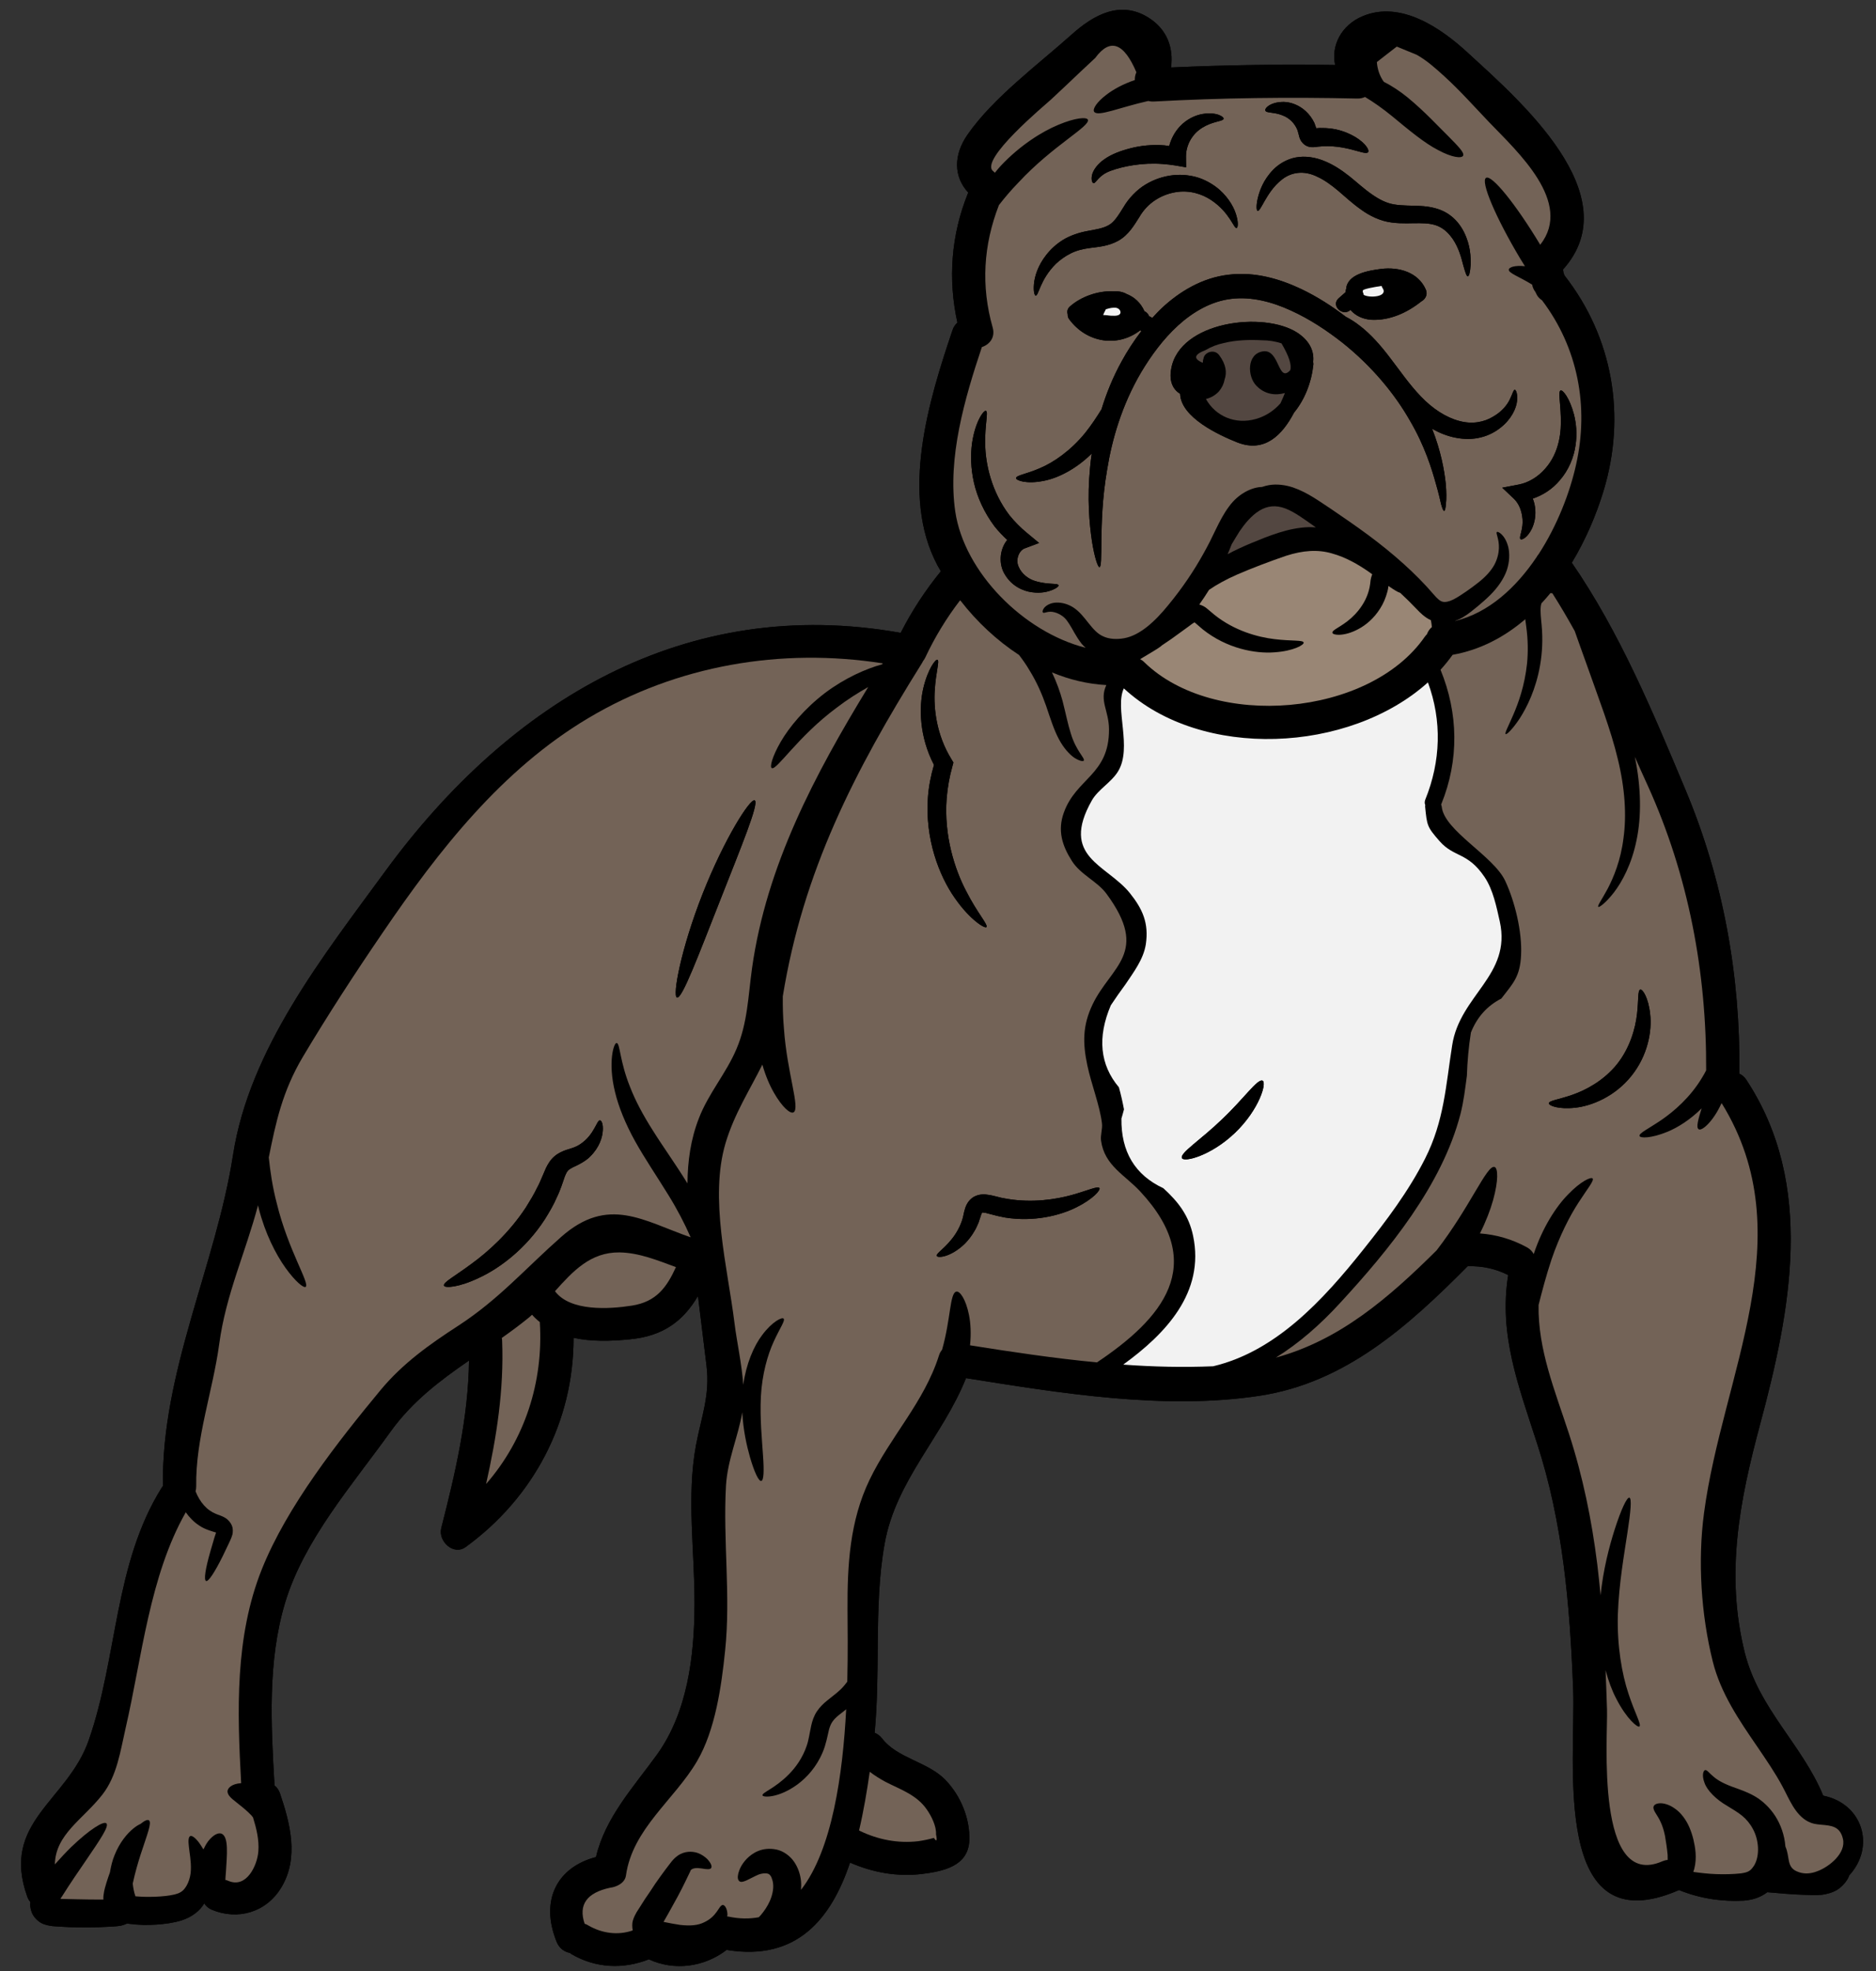 <?xml version="1.0" encoding="UTF-8"?><svg xmlns="http://www.w3.org/2000/svg" xmlns:xlink="http://www.w3.org/1999/xlink" height="120.9" preserveAspectRatio="xMidYMid meet" version="1.0" viewBox="6.2 3.4 115.1 120.9" width="115.1" zoomAndPan="magnify"><rect x="6.2" y="3.4" width="115.1" height="120.9" fill="#333333" stroke="none"/><g><g id="change1_1"><path d="M 8.066 120.07 C 8.043 120.227 8.051 120.414 8.121 120.621 C 8.23 121.016 8.609 121.336 8.895 121.43 C 9.188 121.531 9.398 121.547 9.562 121.559 C 9.711 121.566 9.852 121.582 10.004 121.586 C 10.301 121.605 10.602 121.621 10.906 121.621 C 11.52 121.637 12.113 121.629 12.695 121.594 C 12.836 121.586 12.977 121.582 13.121 121.574 C 13.266 121.555 13.371 121.566 13.652 121.512 C 13.746 121.492 13.863 121.449 13.992 121.391 C 14.051 121.398 14.113 121.402 14.16 121.41 C 14.426 121.445 14.699 121.465 14.969 121.473 C 15.52 121.484 16.059 121.449 16.566 121.371 C 17.07 121.289 17.676 121.16 18.199 120.75 C 18.43 120.574 18.598 120.371 18.734 120.152 C 18.824 120.309 18.965 120.438 19.176 120.535 C 20.785 121.219 22.547 120.703 23.465 119.168 C 24.551 117.367 24.008 115.254 23.375 113.398 C 23.301 113.188 23.184 113.031 23.043 112.922 C 22.828 109.199 22.609 105.312 23.695 101.703 C 24.863 97.844 27.812 94.492 30.137 91.25 C 31.496 89.355 33.203 88.078 34.977 86.855 C 34.93 90.359 34.141 93.738 33.27 97.145 C 33.074 97.93 34.02 98.844 34.773 98.293 C 38.953 95.254 41.398 90.586 41.391 85.461 C 42.473 85.699 43.656 85.672 44.824 85.555 C 46.875 85.367 48.113 84.441 49.023 82.898 C 49.195 84.32 49.371 85.738 49.547 87.168 C 49.773 88.988 49.227 90.312 48.902 92.047 C 48.309 95.219 48.832 98.645 48.812 101.848 C 48.797 105.031 48.371 108.422 46.523 111.008 C 45.082 113.004 43.324 114.895 42.766 117.312 C 40.414 117.922 39.297 119.93 40.359 122.531 C 40.523 122.918 40.828 123.125 41.16 123.191 C 41.195 123.211 41.227 123.238 41.262 123.266 C 42.758 124.137 44.438 124.203 46.012 123.586 C 47.578 124.312 49.41 124.062 50.781 123.008 C 55.117 123.723 57.211 121.059 58.352 117.652 C 59.746 118.258 61.215 118.527 62.742 118.352 C 64.062 118.188 65.609 117.879 65.672 116.285 C 65.719 114.941 65.137 113.547 64.207 112.582 C 63.117 111.457 61.242 111.258 60.312 110.027 C 60.18 109.863 60.031 109.758 59.863 109.688 C 60.027 107.934 60.039 106.168 60.051 104.402 L 60.051 104.25 C 60.074 102.164 60.113 100.098 60.48 98.066 C 61.172 94.207 64.055 91.48 65.469 87.934 C 71.273 88.859 77.648 89.906 83.484 89.016 C 88.758 88.215 92.625 84.719 96.246 81.07 C 97.133 81.043 97.953 81.219 98.734 81.613 C 98.145 85.266 99.367 88.41 100.492 91.898 C 102.094 96.789 102.52 101.887 102.719 107.004 C 102.887 111.469 101.328 122.762 109.215 119.336 C 109.816 119.582 110.539 119.793 111.359 119.91 C 111.938 119.984 112.512 120.023 113.188 119.984 C 113.535 119.957 113.973 119.875 114.391 119.629 C 114.48 119.582 114.555 119.52 114.629 119.469 L 115.098 119.508 C 115.512 119.547 115.969 119.582 116.438 119.609 C 116.676 119.617 116.914 119.629 117.156 119.637 C 117.402 119.648 117.652 119.656 117.992 119.625 C 118.273 119.582 118.613 119.508 118.934 119.312 C 119.25 119.105 119.504 118.801 119.641 118.496 C 119.645 118.48 119.645 118.461 119.652 118.441 C 121.281 116.68 120.492 114.035 118.062 113.547 C 116.777 110.422 114.121 108.234 113.25 104.781 C 112.047 99.957 112.926 95.473 114.184 90.797 C 116.062 83.797 117.594 76.078 113.34 69.629 C 113.223 69.449 113.074 69.336 112.918 69.262 C 112.984 63.266 111.934 57.367 109.602 51.824 C 107.602 47.051 105.578 42.191 102.637 37.918 C 103.477 36.523 104.129 35.008 104.578 33.527 C 105.992 28.895 105.148 24.082 102.188 20.297 C 102.145 20.199 102.109 20.094 102.109 20.02 C 102.105 19.984 102.098 19.957 102.098 19.93 C 106.184 15.379 99.395 9.52 96.246 6.629 C 94.609 5.121 92.148 3.422 89.82 4.387 C 88.492 4.934 87.855 6.211 88.117 7.387 C 84.762 7.336 81.406 7.387 78.047 7.539 C 78.203 6.359 77.832 5.219 76.668 4.484 C 74.941 3.402 73.305 4.305 71.953 5.516 C 69.902 7.352 67.133 9.395 65.559 11.664 C 64.707 12.891 64.688 14.223 65.609 15.219 C 65.598 15.242 65.594 15.254 65.578 15.281 C 64.551 17.828 64.355 20.535 64.941 23.191 C 64.816 23.301 64.715 23.441 64.648 23.629 C 63.18 27.961 61.41 33.758 63.723 38.09 C 63.785 38.203 63.859 38.32 63.926 38.441 C 62.969 39.617 62.148 40.867 61.461 42.219 C 48.27 39.867 37.477 46.406 29.844 56.832 C 26.027 62.051 21.5 67.746 20.496 74.254 C 19.449 81.004 16.086 87.566 16.199 94.547 C 16.172 94.582 16.145 94.613 16.125 94.648 C 13.195 99.332 13.422 105.039 11.652 110.121 C 10.355 113.887 6.223 115.145 7.875 119.746 C 7.922 119.875 7.988 119.984 8.066 120.07" fill="inherit"/></g><g id="change1_2"><path d="M 36.023 94.43 C 38.383 91.719 39.551 88.199 39.32 84.496 C 39.156 84.367 38.992 84.219 38.844 84.047 C 38.781 84.102 38.719 84.156 38.66 84.211 C 38.109 84.66 37.547 85.074 36.988 85.469 C 36.996 85.527 37.008 85.59 37.008 85.652 C 37.125 88.648 36.668 91.551 36.023 94.43 Z M 44.961 83.488 C 46.48 83.254 47.113 82.348 47.672 81.125 C 46.523 80.703 45.406 80.242 44.207 80.223 C 42.43 80.203 41.355 81.371 40.25 82.602 C 41.18 83.852 43.566 83.707 44.961 83.488 Z M 60.324 44.148 C 60.34 44.129 60.344 44.109 60.359 44.09 C 54.133 43.117 47.754 44.199 42.301 47.445 C 36.988 50.605 33.113 55.566 29.684 60.602 C 27.984 63.09 26.332 65.625 24.789 68.215 C 23.527 70.332 23.117 72.27 22.691 74.398 C 22.777 75.227 22.914 76.199 23.184 77.223 C 23.879 80.078 25.223 82.133 24.953 82.336 C 24.836 82.422 24.328 82.023 23.723 81.18 C 23.117 80.336 22.461 79.047 22.07 77.504 C 22.059 77.441 22.043 77.387 22.031 77.332 C 21.27 80.215 20.059 82.805 19.652 85.828 C 19.258 88.738 18.191 91.633 18.238 94.566 C 18.238 94.684 18.223 94.785 18.199 94.879 C 18.258 95.035 18.336 95.184 18.422 95.336 C 18.598 95.629 18.816 95.879 19.059 96.047 C 19.184 96.137 19.312 96.207 19.441 96.258 C 19.562 96.32 19.789 96.359 20.059 96.531 C 20.191 96.621 20.344 96.777 20.426 96.98 C 20.508 97.176 20.488 97.387 20.461 97.523 C 20.379 97.809 20.305 97.91 20.242 98.066 C 20.102 98.359 19.973 98.633 19.855 98.875 C 19.367 99.855 18.984 100.434 18.844 100.379 C 18.695 100.316 18.801 99.637 19.102 98.582 C 19.176 98.32 19.266 98.031 19.352 97.727 C 19.387 97.625 19.426 97.496 19.457 97.406 C 19.312 97.359 18.77 97.223 18.43 96.98 C 18.102 96.77 17.824 96.484 17.598 96.164 C 15.379 100.059 14.902 105.094 13.91 109.391 C 13.59 110.781 13.387 112.324 12.477 113.488 C 11.285 115.008 9.602 115.914 9.566 117.762 C 9.914 117.375 10.238 117.02 10.551 116.715 C 11.707 115.602 12.566 115.082 12.727 115.246 C 12.906 115.418 12.352 116.23 11.484 117.504 C 11.047 118.137 10.531 118.891 9.996 119.738 C 9.961 119.781 9.934 119.828 9.906 119.875 L 10.086 119.883 C 10.367 119.887 10.656 119.895 10.949 119.902 C 11.488 119.918 12.02 119.918 12.543 119.918 C 12.535 119.82 12.543 119.73 12.551 119.656 C 12.594 119.305 12.672 119.094 12.734 118.875 C 12.801 118.656 12.871 118.457 12.945 118.25 C 13.008 117.879 13.094 117.523 13.219 117.219 C 13.543 116.395 14.02 115.852 14.387 115.555 C 14.555 115.418 14.707 115.328 14.82 115.281 C 15.066 115.078 15.254 114.996 15.336 115.059 C 15.535 115.199 15.215 115.961 14.828 117.156 C 14.664 117.664 14.488 118.27 14.344 118.938 C 14.371 119.188 14.418 119.453 14.508 119.719 C 14.676 119.73 14.848 119.746 15.02 119.75 C 15.887 119.773 16.934 119.691 17.273 119.469 C 17.66 119.258 17.898 118.617 17.91 118.109 C 17.934 117.559 17.824 117.047 17.789 116.68 C 17.742 116.309 17.762 116.078 17.871 116.027 C 17.98 115.98 18.172 116.117 18.406 116.422 C 18.488 116.539 18.586 116.68 18.68 116.844 C 18.77 116.652 18.871 116.477 18.973 116.34 C 19.285 115.941 19.609 115.785 19.816 115.887 C 20.234 116.117 20.129 117.137 20.059 118.266 C 20.047 118.418 20.031 118.562 20.027 118.711 C 20.086 118.727 20.148 118.746 20.211 118.773 C 21.332 119.25 21.988 117.816 22.051 116.961 C 22.105 116.258 21.934 115.559 21.723 114.879 C 21.691 114.848 21.664 114.805 21.637 114.77 C 21.34 114.453 20.996 114.188 20.711 113.961 C 20.426 113.738 20.176 113.539 20.16 113.305 C 20.148 113.07 20.434 112.82 20.977 112.781 C 20.984 112.781 20.992 112.781 20.996 112.781 C 20.754 108.375 20.602 103.805 22.27 99.645 C 23.805 95.812 26.918 91.844 29.555 88.66 C 30.918 87.023 32.551 85.863 34.324 84.715 C 36.805 83.102 38.449 81.195 40.633 79.27 C 43.52 76.723 45.68 78.293 48.574 79.297 C 48.203 78.449 47.746 77.57 47.203 76.695 C 46.504 75.559 45.762 74.473 45.168 73.406 C 44.578 72.344 44.152 71.297 43.934 70.383 C 43.477 68.527 43.871 67.336 44.035 67.379 C 44.246 67.391 44.219 68.508 44.863 70.09 C 45.168 70.883 45.645 71.789 46.266 72.762 C 46.875 73.738 47.637 74.785 48.371 75.98 L 48.379 75.98 C 48.391 74.629 48.574 73.289 49.078 72 C 49.66 70.477 50.75 69.246 51.383 67.75 C 52.07 66.148 52.102 64.504 52.34 62.789 C 53.234 56.469 56.195 50.91 59.469 45.543 C 58.852 45.891 58.184 46.309 57.52 46.82 C 55.148 48.582 53.848 50.672 53.551 50.516 C 53.418 50.441 53.578 49.809 54.098 48.906 C 54.617 48.012 55.547 46.875 56.824 45.902 C 58.047 44.984 59.332 44.422 60.324 44.148 Z M 63.496 116.137 C 63.668 116.395 63.711 116.32 63.629 115.918 C 63.66 115.422 63.336 114.777 63.055 114.383 C 62.445 113.5 61.445 113.168 60.527 112.699 C 60.176 112.508 59.855 112.305 59.562 112.082 C 59.395 113.242 59.191 114.473 58.906 115.684 C 58.926 115.688 58.945 115.695 58.965 115.711 C 60.074 116.246 61.305 116.484 62.531 116.34 C 62.859 116.293 63.184 116.227 63.496 116.137 Z M 73.504 86.969 C 77.469 84.312 80.359 81.004 76.164 76.492 C 75.215 75.465 73.969 74.906 73.754 73.371 C 73.707 73.02 73.855 72.645 73.809 72.297 C 73.672 71.191 73.16 69.918 72.91 68.738 C 72.625 67.379 72.617 66.305 73.234 65.012 C 74.363 62.656 76.766 61.852 74.086 58.223 C 73.523 57.457 72.496 57.055 71.965 56.211 C 71.367 55.273 71.074 54.344 71.469 53.25 C 72.23 51.121 74.258 50.938 74.242 48.133 C 74.234 46.977 73.633 46.387 74.078 45.422 C 72.922 45.359 71.801 45.086 70.742 44.645 C 71.027 45.238 71.238 45.836 71.391 46.391 C 71.594 47.18 71.723 47.852 71.898 48.391 C 72.219 49.465 72.781 49.906 72.695 50.055 C 72.66 50.117 72.449 50.09 72.129 49.891 C 71.824 49.688 71.449 49.281 71.152 48.711 C 70.852 48.141 70.629 47.426 70.383 46.699 C 70.133 45.984 69.812 45.238 69.355 44.504 C 69.16 44.168 68.941 43.863 68.723 43.578 C 67.363 42.688 66.141 41.547 65.145 40.262 C 65.129 40.25 65.117 40.234 65.102 40.227 C 64.266 41.316 63.551 42.492 62.969 43.734 C 62.926 43.824 62.879 43.891 62.832 43.953 C 62.805 44 62.785 44.055 62.75 44.102 C 58.617 50.707 55.473 56.852 54.227 64.516 C 54.223 65.129 54.234 65.793 54.297 66.488 C 54.488 69.234 55.316 71.395 54.883 71.633 C 54.684 71.738 54.188 71.312 53.684 70.43 C 53.418 69.969 53.168 69.383 52.973 68.703 C 52.199 70.266 51.258 71.707 50.715 73.52 C 49.711 76.91 50.844 81.152 51.266 84.57 C 51.41 85.734 51.715 87.066 51.801 88.344 C 51.98 87.07 52.441 85.969 52.973 85.277 C 53.59 84.457 54.188 84.176 54.277 84.285 C 54.391 84.406 54.039 84.875 53.672 85.691 C 53.297 86.5 52.957 87.695 52.883 89.062 C 52.816 90.43 52.953 91.715 53.012 92.656 C 53.082 93.602 53.066 94.207 52.906 94.242 C 52.754 94.27 52.488 93.723 52.219 92.801 C 52.016 92.086 51.797 91.129 51.742 90.027 C 51.484 91.551 50.84 92.922 50.742 94.527 C 50.551 97.906 51.043 101.281 50.688 104.66 C 50.465 106.828 50.086 109.531 48.961 111.441 C 47.578 113.797 45.008 115.574 44.605 118.441 C 44.543 118.91 44.023 119.148 43.629 119.195 C 42.195 119.5 41.676 120.242 42.07 121.402 C 42.148 121.426 42.219 121.457 42.297 121.508 C 43.125 121.988 44.109 122.133 45.02 121.812 C 44.98 121.594 44.98 121.371 45.027 121.211 C 45.102 120.961 45.199 120.805 45.258 120.695 L 45.43 120.426 C 45.543 120.25 45.652 120.07 45.762 119.902 C 45.992 119.57 46.211 119.242 46.414 118.93 C 46.625 118.625 46.836 118.34 47.031 118.074 C 47.133 117.938 47.234 117.809 47.332 117.68 C 47.441 117.535 47.582 117.367 47.781 117.227 C 48.215 116.926 48.676 116.961 48.961 117.047 C 49.27 117.148 49.453 117.305 49.59 117.43 C 49.84 117.699 49.895 117.891 49.832 117.984 C 49.766 118.086 49.555 118.066 49.254 118.012 C 49.109 117.992 48.949 117.973 48.812 118 C 48.664 118.027 48.562 118.102 48.562 118.164 C 48.465 118.359 48.363 118.582 48.25 118.812 C 48.105 119.113 47.945 119.426 47.766 119.758 C 47.59 120.086 47.398 120.426 47.203 120.777 C 47.105 120.949 47.004 121.117 46.91 121.289 C 47.277 121.363 47.617 121.43 47.922 121.473 C 48.562 121.547 49.031 121.5 49.398 121.316 C 50.199 120.949 50.293 120.305 50.527 120.254 C 50.629 120.227 50.805 120.398 50.832 120.812 C 50.832 120.855 50.824 120.906 50.816 120.957 C 50.84 120.961 50.859 120.961 50.879 120.961 C 51.566 121.109 52.191 121.109 52.754 121.004 C 52.793 120.961 52.844 120.914 52.883 120.867 C 53.082 120.629 53.285 120.344 53.434 120.004 C 53.578 119.68 53.672 119.27 53.633 118.949 C 53.617 118.781 53.562 118.633 53.523 118.535 C 53.469 118.449 53.441 118.406 53.395 118.375 C 53.305 118.285 52.984 118.293 52.738 118.387 C 52.203 118.617 51.742 118.957 51.559 118.789 C 51.465 118.711 51.441 118.555 51.496 118.324 C 51.559 118.086 51.68 117.77 52.02 117.414 C 52.359 117.074 52.953 116.668 53.844 116.852 C 54.277 116.945 54.684 117.25 54.93 117.613 C 55.172 117.973 55.301 118.375 55.344 118.773 C 55.363 118.965 55.355 119.148 55.344 119.324 C 57.262 116.863 57.906 112.242 58.117 108.246 C 57.961 108.375 57.805 108.5 57.668 108.602 C 57.309 108.898 57.172 109.098 57.062 109.496 C 56.969 109.887 56.871 110.43 56.676 110.879 C 56.301 111.781 55.699 112.434 55.125 112.859 C 53.945 113.719 52.992 113.656 52.984 113.527 C 52.938 113.355 53.738 113.113 54.594 112.242 C 55.02 111.816 55.445 111.223 55.691 110.496 C 55.82 110.137 55.859 109.762 55.977 109.227 C 56.035 108.969 56.133 108.66 56.316 108.383 C 56.5 108.105 56.723 107.895 56.941 107.719 C 57.383 107.363 57.695 107.145 57.973 106.82 C 58.047 106.738 58.109 106.645 58.184 106.555 C 58.23 104.746 58.203 103.172 58.199 102.152 C 58.184 99.395 58.336 96.695 59.551 94.172 C 60.828 91.516 62.906 89.402 63.809 86.547 C 63.852 86.406 63.918 86.289 64 86.195 C 64.539 84.293 64.469 82.723 64.871 82.629 C 65.09 82.574 65.457 83.09 65.652 84.062 C 65.754 84.57 65.789 85.215 65.715 85.922 C 68.25 86.324 70.871 86.719 73.504 86.969 Z M 86.531 35.734 C 86.664 35.734 86.801 35.742 86.93 35.75 C 86.258 35.273 85.641 34.812 85.074 34.594 C 84.469 34.363 83.953 34.426 83.457 34.73 C 82.969 35.035 82.574 35.52 82.254 35.988 C 82.086 36.262 81.922 36.523 81.766 36.789 C 81.691 36.988 81.609 37.191 81.52 37.395 C 81.98 37.148 82.477 36.918 82.988 36.707 C 83.512 36.492 84.047 36.266 84.648 36.078 C 85.254 35.887 85.883 35.75 86.531 35.734 Z M 94.051 41.867 C 94.039 41.723 94.02 41.59 93.992 41.445 C 93.609 41.27 93.332 40.984 93.129 40.773 C 92.809 40.434 92.469 40.098 92.109 39.766 C 91.961 39.727 91.715 39.57 91.387 39.344 C 91.375 39.461 91.348 39.598 91.32 39.699 C 91.219 40.078 91.07 40.426 90.879 40.723 C 90.504 41.324 90.008 41.738 89.555 41.98 C 88.629 42.484 87.949 42.348 87.949 42.215 C 87.914 42.035 88.473 41.871 89.098 41.316 C 89.402 41.043 89.723 40.672 89.961 40.203 C 90.078 39.965 90.172 39.711 90.227 39.441 C 90.262 39.289 90.262 39.211 90.293 38.977 C 90.309 38.883 90.336 38.77 90.391 38.625 C 90.301 38.562 90.219 38.504 90.133 38.441 C 89.527 38.027 88.785 37.586 87.922 37.348 C 87.059 37.094 86.148 37.156 85.094 37.496 C 84.055 37.852 82.973 38.266 82.098 38.645 C 81.434 38.938 80.859 39.25 80.379 39.582 C 80.195 39.883 79.992 40.18 79.781 40.48 C 79.973 40.535 80.121 40.621 80.223 40.703 C 80.387 40.84 80.547 40.977 80.711 41.113 C 81.93 42.09 83.367 42.484 84.402 42.605 C 85.457 42.734 86.141 42.648 86.184 42.812 C 86.23 42.945 85.578 43.336 84.383 43.414 C 83.215 43.504 81.469 43.184 79.996 42.008 C 79.836 41.871 79.68 41.738 79.523 41.602 C 79.508 41.59 79.496 41.582 79.488 41.574 C 79.426 41.602 79.297 41.695 79.156 41.805 C 79 41.922 78.848 42.031 78.699 42.137 C 78.258 42.465 77.852 42.75 77.469 43 C 77.465 43.008 77.457 43.016 77.449 43.023 C 77.293 43.145 77.117 43.254 76.949 43.355 C 76.641 43.543 76.367 43.707 76.152 43.832 C 76.234 43.879 76.324 43.934 76.402 44.016 C 80.672 48.18 90.227 47.363 93.617 42.457 C 93.656 42.402 93.699 42.355 93.746 42.309 C 93.809 42.137 93.91 41.98 94.051 41.867 Z M 95.297 67.516 C 95.773 64.43 98.945 63.23 98.219 59.93 C 98.016 59.027 97.809 57.98 97.285 57.199 C 96.238 55.648 95.43 56.023 94.523 54.996 C 93.754 54.117 93.754 54.043 93.637 52.883 C 93.633 52.84 93.645 52.816 93.645 52.781 C 93.602 52.691 93.598 52.582 93.645 52.453 C 94.602 50.098 94.676 47.609 93.809 45.258 C 88.977 49.605 79.91 50.035 75.152 45.625 C 74.574 46.84 75.691 49.266 74.793 50.723 C 74.379 51.395 73.578 51.824 73.195 52.488 C 71.211 55.98 74.094 56.422 75.516 58.176 C 76.301 59.156 76.695 60.023 76.5 61.328 C 76.355 62.246 75.75 63.035 75.254 63.777 C 74.941 64.199 74.645 64.625 74.352 65.066 C 73.516 67.031 73.684 68.711 74.848 70.094 C 74.977 70.551 75.078 71.008 75.16 71.449 C 75.113 71.641 75.059 71.82 75.004 72.012 C 74.977 74.043 75.832 75.473 77.574 76.285 C 78.504 77.129 79.145 77.973 79.402 79.211 C 80.129 82.676 77.727 85.211 75.113 87.105 C 76.961 87.242 78.809 87.281 80.633 87.207 C 84.465 86.297 87.344 83.191 89.859 80.031 C 91.254 78.285 92.625 76.469 93.637 74.465 C 94.805 72.156 94.906 69.992 95.297 67.516 Z M 102.898 31.902 C 103.703 28.328 103.004 24.715 100.809 21.82 C 100.68 21.738 100.57 21.629 100.492 21.492 C 100.461 21.434 100.434 21.363 100.398 21.301 C 100.289 21.16 100.23 21.012 100.203 20.859 C 99.414 20.371 98.746 20.152 98.77 19.938 C 98.777 19.793 99.148 19.664 99.762 19.73 C 99.664 19.574 99.57 19.422 99.469 19.258 C 97.961 16.734 97.023 14.52 97.375 14.309 C 97.723 14.098 99.203 15.926 100.699 18.414 C 102.742 15.812 99.285 12.691 97.559 10.891 C 96.656 9.945 95.773 8.949 94.805 8.07 C 94.281 7.594 93.73 7.098 93.113 6.758 C 92.707 6.59 92.305 6.422 91.898 6.258 C 91.488 6.57 91.082 6.891 90.676 7.207 C 90.703 7.59 90.824 8.035 91.102 8.418 C 91.598 8.668 92.094 8.996 92.57 9.383 C 93.656 10.281 94.453 11.164 95.066 11.762 C 95.664 12.371 96.055 12.762 95.969 12.949 C 95.879 13.133 95.27 13.059 94.441 12.609 C 93.602 12.184 92.625 11.367 91.625 10.539 C 91.035 10.055 90.469 9.66 89.949 9.348 C 89.82 9.41 89.66 9.449 89.477 9.445 C 85.305 9.348 81.133 9.402 76.961 9.629 C 76.844 9.633 76.742 9.613 76.648 9.594 C 74.895 9.988 73.562 10.578 73.332 10.258 C 73.219 10.098 73.473 9.676 74.078 9.215 C 74.5 8.887 75.105 8.555 75.828 8.309 C 75.82 8.152 75.848 7.996 75.922 7.832 C 75.148 6.012 74.305 5.719 73.395 6.957 C 73.094 7.242 72.789 7.527 72.488 7.805 C 71.887 8.379 71.281 8.949 70.676 9.512 C 70.363 9.805 66.211 13.242 67.148 13.91 C 67.18 13.938 67.211 13.969 67.242 13.996 C 67.363 13.848 67.473 13.703 67.609 13.562 C 68.785 12.316 70.117 11.477 71.137 11.055 C 72.168 10.621 72.871 10.566 72.945 10.742 C 73.102 11.148 70.797 12.324 68.699 14.582 C 68.242 15.051 67.84 15.527 67.488 15.98 C 66.535 18.434 66.379 20.941 67.105 23.492 C 67.277 24.102 66.91 24.535 66.441 24.691 C 65.383 27.848 64.328 31.488 64.809 34.777 C 65.359 38.496 68.988 42.164 72.809 43.137 C 72.719 43.055 72.633 42.973 72.562 42.887 C 72.375 42.648 72.238 42.422 72.121 42.219 C 71.898 41.82 71.703 41.484 71.523 41.309 C 71.32 41.113 71.082 41.004 70.895 40.957 C 70.504 40.848 70.281 41.043 70.191 40.977 C 70.156 40.949 70.145 40.852 70.246 40.711 C 70.344 40.574 70.574 40.41 70.898 40.371 C 71.219 40.336 71.613 40.398 72.016 40.637 C 72.426 40.895 72.707 41.27 72.992 41.629 C 73.285 41.996 73.543 42.289 73.895 42.438 C 74.242 42.602 74.711 42.633 75.18 42.547 C 76.117 42.375 77.035 41.559 77.879 40.516 C 78.742 39.473 79.457 38.402 80.027 37.375 C 80.32 36.859 80.562 36.367 80.793 35.879 C 81.031 35.391 81.281 34.902 81.594 34.484 C 82.188 33.656 83.035 33.281 83.629 33.27 C 83.766 33.223 83.898 33.188 84.047 33.16 C 84.543 33.074 85.062 33.148 85.523 33.297 C 86.453 33.617 87.168 34.168 87.891 34.637 C 88.621 35.133 89.383 35.656 90.145 36.219 C 91.668 37.348 93.059 38.578 94.141 39.84 C 94.391 40.141 94.57 40.281 94.711 40.309 C 94.852 40.352 95.098 40.309 95.363 40.176 C 95.629 40.043 95.895 39.859 96.172 39.672 C 96.445 39.48 96.688 39.305 96.906 39.129 C 97.348 38.781 97.68 38.414 97.879 38.055 C 98.074 37.695 98.152 37.328 98.164 37.035 C 98.184 36.43 97.953 36.109 98.039 36.035 C 98.082 35.969 98.543 36.18 98.742 36.969 C 98.824 37.348 98.828 37.844 98.648 38.379 C 98.457 38.922 98.09 39.445 97.621 39.91 C 97.383 40.148 97.133 40.363 96.863 40.59 C 96.613 40.793 96.324 41.043 95.957 41.262 C 95.82 41.344 95.656 41.418 95.473 41.484 C 95.473 41.484 95.473 41.484 95.473 41.492 C 97.531 40.996 99.211 39.453 100.473 37.578 C 100.508 37.512 100.551 37.449 100.605 37.387 C 101.738 35.641 102.52 33.621 102.898 31.902 Z M 117.734 118.168 C 118.441 117.898 119.48 117.066 119.27 116.191 C 119.09 115.422 118.57 115.383 117.934 115.328 C 117.594 115.293 117.43 115.281 117.133 115.133 C 116.336 114.723 115.969 113.738 115.574 113.004 C 115.117 112.148 114.566 111.352 114.023 110.551 C 112.902 108.918 111.773 107.27 111.285 105.316 C 110.566 102.438 110.355 99.141 110.75 96.199 C 111.871 87.738 116.852 79.223 111.844 71.09 C 111.836 71.09 111.824 71.082 111.816 71.082 C 111.312 72.195 110.605 72.812 110.414 72.664 C 110.254 72.551 110.391 72.066 110.602 71.387 C 109.898 72.086 109.141 72.562 108.492 72.828 C 107.5 73.234 106.82 73.223 106.793 73.078 C 106.746 72.914 107.316 72.652 108.113 72.113 C 108.898 71.578 109.906 70.715 110.633 69.496 C 110.723 69.348 110.805 69.207 110.879 69.055 C 110.91 63.043 109.797 57.109 107.305 51.609 C 107.031 51.012 106.766 50.422 106.504 49.824 C 106.895 51.699 106.914 53.492 106.609 54.934 C 106.312 56.41 105.715 57.504 105.211 58.156 C 104.695 58.816 104.309 59.074 104.262 59.027 C 104.191 58.965 104.465 58.605 104.836 57.918 C 105.195 57.23 105.641 56.18 105.809 54.797 C 106 53.426 105.902 51.77 105.461 49.969 C 105.035 48.164 104.277 46.23 103.547 44.156 C 103.293 43.465 103.059 42.785 102.816 42.109 C 102.383 41.328 101.93 40.555 101.445 39.793 C 101.406 39.785 101.363 39.781 101.324 39.781 C 101.145 39.996 100.965 40.207 100.773 40.41 C 100.762 40.461 100.746 40.508 100.738 40.555 C 100.691 40.902 100.746 41.309 100.785 41.742 C 100.867 42.633 100.82 43.465 100.691 44.203 C 100.434 45.684 99.883 46.785 99.434 47.48 C 98.98 48.164 98.633 48.473 98.578 48.43 C 98.504 48.375 98.727 47.988 99.039 47.262 C 99.352 46.543 99.746 45.469 99.891 44.094 C 99.957 43.41 99.953 42.656 99.844 41.859 C 99.828 41.711 99.801 41.547 99.781 41.383 C 98.504 42.477 97.016 43.266 95.324 43.566 C 95.094 43.887 94.848 44.191 94.582 44.484 C 95.676 47.152 95.73 50.016 94.629 52.727 C 94.621 52.734 94.617 52.738 94.617 52.746 C 94.629 52.793 94.652 52.828 94.656 52.883 C 94.805 54.363 97.824 55.887 98.551 57.434 C 99.145 58.707 99.598 60.562 99.523 62.004 C 99.457 63.301 99.055 63.695 98.312 64.652 C 97.449 65.094 96.824 65.785 96.445 66.738 C 96.309 67.613 96.227 68.5 96.199 69.391 C 96.09 70.191 96.008 70.938 95.805 71.734 C 94.676 76.102 91.406 80.086 88.398 83.348 C 87.211 84.641 85.906 85.793 84.477 86.676 C 88.398 85.609 91.402 83.016 94.344 80.094 C 96.398 77.434 97.422 74.852 97.891 74.98 C 98.117 75.043 98.137 75.824 97.809 77.008 C 97.641 77.613 97.375 78.312 97 79.059 C 98.016 79.133 98.984 79.418 99.891 79.914 C 100.086 80.023 100.215 80.168 100.297 80.324 C 100.297 80.309 100.305 80.297 100.312 80.289 C 100.836 78.719 101.656 77.422 102.426 76.648 C 103.188 75.859 103.816 75.574 103.914 75.688 C 104.016 75.816 103.602 76.309 103.059 77.148 C 102.512 77.984 101.883 79.211 101.391 80.656 C 101.059 81.656 100.809 82.613 100.598 83.449 C 100.551 86.18 101.602 88.703 102.465 91.352 C 103.312 93.961 103.859 96.633 104.199 99.352 C 104.277 99.988 104.34 100.621 104.402 101.262 C 104.566 99.656 104.934 98.27 105.258 97.246 C 105.664 95.973 106.02 95.234 106.168 95.266 C 106.324 95.309 106.25 96.129 106.047 97.43 C 105.855 98.727 105.531 100.492 105.461 102.43 C 105.406 104.367 105.715 106.094 106.113 107.289 C 106.508 108.492 106.922 109.199 106.785 109.301 C 106.68 109.391 106 108.84 105.367 107.602 C 105.109 107.117 104.887 106.52 104.707 105.848 C 104.742 106.656 104.77 107.461 104.797 108.27 C 104.852 109.926 104.055 119.379 108.195 117.57 C 108.309 117.523 108.41 117.496 108.52 117.488 C 108.52 117.402 108.52 117.297 108.516 117.176 C 108.48 116.789 108.41 116.32 108.352 116 C 108.281 115.66 108.199 115.402 108.094 115.18 C 107.902 114.73 107.609 114.473 107.648 114.234 C 107.672 114.117 107.801 114.023 108.047 114.012 C 108.289 114.004 108.637 114.098 108.98 114.352 C 109.328 114.594 109.648 115.016 109.852 115.492 C 109.953 115.73 110.035 115.98 110.098 116.238 C 110.156 116.488 110.207 116.742 110.23 117.047 C 110.254 117.355 110.238 117.688 110.152 118.027 C 110.137 118.094 110.109 118.156 110.09 118.223 C 110.523 118.285 111 118.34 111.504 118.359 C 111.984 118.375 112.535 118.367 113.02 118.312 C 113.488 118.242 113.609 118.156 113.836 117.809 C 114.188 117.184 114.105 116.246 113.754 115.602 C 113.582 115.273 113.352 114.996 113.094 114.785 C 112.828 114.562 112.488 114.371 112.164 114.168 C 111.488 113.777 110.938 113.23 110.777 112.754 C 110.594 112.277 110.715 111.984 110.824 111.977 C 110.945 111.965 111.066 112.168 111.34 112.387 C 111.613 112.625 112.027 112.848 112.699 113.078 C 113.031 113.203 113.441 113.336 113.895 113.602 C 114.355 113.875 114.785 114.281 115.117 114.793 C 115.453 115.316 115.688 115.969 115.742 116.668 C 116.027 117.305 115.801 117.91 116.438 118.188 C 116.805 118.352 117.172 118.348 117.539 118.238 C 117.605 118.219 117.668 118.195 117.734 118.168 Z M 118.062 113.547 C 120.492 114.035 121.281 116.68 119.652 118.441 C 119.645 118.461 119.645 118.48 119.637 118.496 C 119.504 118.801 119.25 119.105 118.934 119.312 C 118.613 119.508 118.273 119.582 117.992 119.625 C 117.652 119.656 117.402 119.648 117.156 119.637 C 116.914 119.629 116.676 119.617 116.438 119.609 C 115.969 119.582 115.512 119.547 115.098 119.508 L 114.629 119.469 C 114.555 119.52 114.48 119.582 114.391 119.629 C 113.973 119.875 113.535 119.957 113.188 119.984 C 112.512 120.023 111.938 119.984 111.359 119.91 C 110.539 119.793 109.816 119.582 109.215 119.336 C 101.328 122.762 102.887 111.469 102.719 107.004 C 102.52 101.887 102.094 96.789 100.492 91.898 C 99.367 88.41 98.145 85.266 98.734 81.613 C 97.953 81.219 97.133 81.043 96.246 81.07 C 92.625 84.719 88.758 88.215 83.484 89.016 C 77.648 89.906 71.273 88.859 65.469 87.934 C 64.055 91.48 61.172 94.207 60.48 98.066 C 60.113 100.098 60.074 102.164 60.051 104.25 C 60.051 104.297 60.051 104.348 60.051 104.402 C 60.039 106.168 60.027 107.934 59.863 109.688 C 60.031 109.758 60.18 109.863 60.312 110.027 C 61.242 111.258 63.117 111.457 64.207 112.582 C 65.137 113.547 65.719 114.941 65.672 116.285 C 65.613 117.879 64.062 118.188 62.742 118.352 C 61.215 118.527 59.746 118.258 58.355 117.652 C 57.211 121.059 55.117 123.723 50.781 123.008 C 49.41 124.062 47.578 124.312 46.012 123.586 C 44.438 124.203 42.758 124.137 41.262 123.266 C 41.227 123.238 41.195 123.211 41.16 123.191 C 40.828 123.125 40.523 122.918 40.359 122.531 C 39.297 119.93 40.414 117.922 42.766 117.312 C 43.324 114.895 45.082 113.004 46.523 111.008 C 48.371 108.422 48.797 105.031 48.812 101.848 C 48.832 98.645 48.309 95.219 48.902 92.047 C 49.227 90.312 49.77 88.988 49.547 87.168 C 49.371 85.738 49.195 84.32 49.023 82.898 C 48.113 84.441 46.875 85.367 44.824 85.555 C 43.656 85.672 42.473 85.699 41.391 85.461 C 41.398 90.586 38.953 95.254 34.773 98.293 C 34.02 98.844 33.074 97.93 33.27 97.145 C 34.141 93.738 34.93 90.359 34.977 86.855 C 33.203 88.078 31.496 89.355 30.137 91.25 C 27.812 94.492 24.863 97.844 23.695 101.703 C 22.609 105.312 22.828 109.199 23.043 112.922 C 23.184 113.031 23.301 113.188 23.375 113.398 C 24.008 115.254 24.551 117.367 23.465 119.168 C 22.547 120.703 20.785 121.219 19.176 120.535 C 18.965 120.438 18.824 120.309 18.734 120.152 C 18.598 120.371 18.43 120.574 18.199 120.75 C 17.676 121.16 17.07 121.289 16.566 121.371 C 16.059 121.449 15.52 121.484 14.969 121.473 C 14.699 121.465 14.426 121.445 14.16 121.41 C 14.113 121.402 14.051 121.398 13.992 121.391 C 13.863 121.449 13.746 121.492 13.652 121.512 C 13.371 121.566 13.266 121.555 13.121 121.574 C 12.977 121.582 12.836 121.586 12.695 121.594 C 12.113 121.629 11.52 121.637 10.906 121.621 C 10.602 121.621 10.301 121.605 10.004 121.586 C 9.852 121.582 9.711 121.566 9.562 121.559 C 9.398 121.547 9.188 121.531 8.895 121.43 C 8.609 121.336 8.23 121.016 8.121 120.621 C 8.051 120.414 8.043 120.227 8.066 120.07 C 7.988 119.984 7.922 119.875 7.875 119.746 C 6.223 115.145 10.355 113.887 11.652 110.121 C 13.422 105.039 13.195 99.332 16.125 94.648 C 16.145 94.613 16.172 94.582 16.199 94.547 C 16.086 87.566 19.449 81.004 20.496 74.254 C 21.5 67.746 26.027 62.051 29.844 56.832 C 37.477 46.406 48.27 39.867 61.461 42.219 C 62.148 40.867 62.969 39.617 63.926 38.441 C 63.859 38.32 63.785 38.203 63.723 38.09 C 61.41 33.758 63.18 27.961 64.648 23.629 C 64.715 23.441 64.816 23.301 64.941 23.191 C 64.355 20.535 64.551 17.828 65.578 15.281 C 65.594 15.254 65.598 15.242 65.613 15.219 C 64.688 14.223 64.707 12.891 65.559 11.664 C 67.133 9.395 69.902 7.352 71.953 5.516 C 73.305 4.305 74.941 3.402 76.668 4.484 C 77.832 5.219 78.203 6.359 78.047 7.539 C 81.406 7.387 84.762 7.336 88.117 7.387 C 87.855 6.211 88.492 4.93 89.82 4.387 C 92.148 3.422 94.609 5.121 96.246 6.629 C 99.395 9.52 106.184 15.379 102.098 19.93 C 102.098 19.957 102.105 19.984 102.113 20.02 C 102.113 20.094 102.145 20.203 102.188 20.297 C 105.148 24.082 105.992 28.895 104.578 33.527 C 104.129 35.008 103.477 36.523 102.637 37.918 C 105.578 42.191 107.602 47.051 109.602 51.824 C 111.934 57.367 112.984 63.266 112.918 69.262 C 113.074 69.336 113.223 69.449 113.34 69.629 C 117.594 76.078 116.062 83.797 114.18 90.797 C 112.926 95.473 112.047 99.957 113.25 104.781 C 114.121 108.234 116.777 110.422 118.062 113.547" fill="inherit"/></g><g id="change2_1"><path d="M 106.289 69.402 C 107.312 68.133 107.562 66.621 107.445 65.617 C 107.34 64.59 106.973 64.055 106.836 64.102 C 106.672 64.148 106.738 64.734 106.637 65.609 C 106.535 66.48 106.211 67.676 105.402 68.688 C 104.586 69.695 103.492 70.273 102.66 70.559 C 101.824 70.852 101.242 70.906 101.23 71.074 C 101.215 71.219 101.82 71.461 102.84 71.348 C 103.844 71.242 105.27 70.672 106.289 69.402 Z M 119.27 116.191 C 119.48 117.066 118.441 117.898 117.734 118.168 C 117.668 118.195 117.605 118.219 117.539 118.238 C 117.172 118.348 116.805 118.352 116.438 118.188 C 115.801 117.91 116.027 117.305 115.742 116.668 C 115.688 115.969 115.453 115.316 115.117 114.793 C 114.785 114.281 114.355 113.875 113.895 113.602 C 113.441 113.336 113.031 113.203 112.699 113.078 C 112.027 112.848 111.613 112.625 111.34 112.387 C 111.066 112.168 110.945 111.965 110.824 111.977 C 110.715 111.984 110.594 112.277 110.777 112.754 C 110.938 113.23 111.488 113.777 112.164 114.168 C 112.488 114.371 112.828 114.562 113.094 114.785 C 113.352 114.996 113.582 115.273 113.754 115.602 C 114.105 116.246 114.188 117.184 113.836 117.809 C 113.609 118.156 113.488 118.242 113.02 118.312 C 112.535 118.367 111.984 118.375 111.504 118.359 C 111 118.34 110.523 118.285 110.09 118.223 C 110.109 118.156 110.137 118.094 110.152 118.027 C 110.238 117.688 110.254 117.355 110.23 117.047 C 110.207 116.742 110.156 116.488 110.098 116.238 C 110.035 115.98 109.953 115.73 109.852 115.492 C 109.648 115.016 109.328 114.594 108.98 114.352 C 108.637 114.098 108.289 114.004 108.047 114.012 C 107.801 114.023 107.672 114.117 107.648 114.234 C 107.609 114.473 107.902 114.73 108.094 115.18 C 108.199 115.402 108.281 115.66 108.352 116 C 108.41 116.32 108.48 116.789 108.516 117.176 C 108.52 117.297 108.52 117.402 108.52 117.488 C 108.41 117.496 108.309 117.523 108.195 117.57 C 104.055 119.379 104.852 109.926 104.797 108.27 C 104.77 107.461 104.742 106.656 104.707 105.848 C 104.887 106.52 105.109 107.117 105.367 107.602 C 106 108.84 106.68 109.391 106.785 109.301 C 106.922 109.199 106.508 108.492 106.113 107.289 C 105.715 106.094 105.406 104.367 105.461 102.43 C 105.531 100.492 105.855 98.727 106.047 97.43 C 106.25 96.129 106.324 95.309 106.168 95.266 C 106.02 95.234 105.664 95.973 105.258 97.246 C 104.934 98.27 104.566 99.656 104.402 101.262 C 104.34 100.621 104.277 99.988 104.199 99.352 C 103.859 96.633 103.312 93.961 102.465 91.352 C 101.602 88.703 100.551 86.18 100.598 83.449 C 100.809 82.613 101.059 81.656 101.391 80.656 C 101.883 79.211 102.512 77.984 103.059 77.148 C 103.602 76.309 104.016 75.816 103.914 75.688 C 103.816 75.574 103.188 75.859 102.426 76.648 C 101.656 77.422 100.836 78.719 100.312 80.289 C 100.305 80.297 100.297 80.309 100.297 80.324 C 100.215 80.168 100.086 80.023 99.891 79.914 C 98.984 79.418 98.016 79.133 97 79.059 C 97.375 78.312 97.641 77.613 97.809 77.008 C 98.137 75.824 98.117 75.043 97.891 74.98 C 97.422 74.852 96.398 77.434 94.344 80.094 C 91.402 83.016 88.398 85.609 84.477 86.676 C 85.906 85.793 87.211 84.641 88.398 83.348 C 91.406 80.086 94.676 76.102 95.805 71.734 C 96.008 70.938 96.09 70.191 96.199 69.391 C 96.227 68.5 96.309 67.613 96.445 66.738 C 96.824 65.785 97.449 65.094 98.312 64.652 C 99.055 63.695 99.457 63.301 99.523 62.004 C 99.598 60.562 99.145 58.707 98.551 57.434 C 97.824 55.887 94.805 54.363 94.656 52.883 C 94.652 52.828 94.629 52.793 94.617 52.746 C 94.617 52.738 94.621 52.734 94.629 52.727 C 95.73 50.016 95.676 47.152 94.582 44.484 C 94.848 44.191 95.094 43.887 95.324 43.566 C 97.016 43.266 98.504 42.477 99.781 41.383 C 99.801 41.547 99.828 41.711 99.844 41.859 C 99.953 42.656 99.957 43.41 99.891 44.094 C 99.746 45.469 99.352 46.543 99.039 47.262 C 98.727 47.988 98.504 48.375 98.578 48.43 C 98.633 48.473 98.98 48.164 99.434 47.48 C 99.883 46.785 100.434 45.684 100.691 44.203 C 100.82 43.465 100.867 42.633 100.785 41.742 C 100.746 41.309 100.691 40.902 100.738 40.555 C 100.746 40.508 100.762 40.461 100.773 40.41 C 100.965 40.207 101.145 39.996 101.324 39.781 C 101.363 39.781 101.406 39.785 101.445 39.793 C 101.93 40.555 102.383 41.328 102.816 42.109 C 103.059 42.785 103.293 43.465 103.547 44.156 C 104.277 46.23 105.035 48.164 105.461 49.969 C 105.902 51.77 106 53.426 105.809 54.797 C 105.641 56.18 105.195 57.23 104.836 57.918 C 104.465 58.605 104.191 58.965 104.262 59.027 C 104.309 59.074 104.695 58.816 105.211 58.156 C 105.715 57.504 106.312 56.41 106.609 54.934 C 106.914 53.492 106.895 51.699 106.504 49.824 C 106.766 50.422 107.031 51.012 107.305 51.609 C 109.797 57.109 110.91 63.043 110.879 69.055 C 110.805 69.207 110.723 69.348 110.633 69.496 C 109.906 70.715 108.898 71.578 108.113 72.113 C 107.316 72.652 106.746 72.914 106.793 73.078 C 106.82 73.223 107.5 73.234 108.492 72.828 C 109.141 72.562 109.898 72.086 110.602 71.387 C 110.391 72.066 110.254 72.551 110.414 72.664 C 110.605 72.812 111.312 72.195 111.816 71.082 C 111.824 71.082 111.836 71.09 111.844 71.09 C 116.852 79.223 111.871 87.738 110.75 96.199 C 110.355 99.141 110.566 102.438 111.285 105.316 C 111.773 107.27 112.902 108.918 114.023 110.551 C 114.566 111.352 115.117 112.148 115.574 113.004 C 115.969 113.738 116.336 114.723 117.133 115.133 C 117.43 115.281 117.594 115.293 117.934 115.328 C 118.57 115.383 119.09 115.422 119.27 116.191" fill="#736357"/></g><g id="change1_3"><path d="M 107.445 65.617 C 107.562 66.621 107.312 68.133 106.289 69.402 C 105.27 70.672 103.844 71.242 102.84 71.348 C 101.82 71.461 101.215 71.219 101.23 71.074 C 101.242 70.906 101.824 70.852 102.66 70.559 C 103.492 70.273 104.586 69.695 105.402 68.688 C 106.211 67.676 106.535 66.48 106.637 65.609 C 106.738 64.734 106.672 64.148 106.836 64.102 C 106.973 64.055 107.34 64.59 107.445 65.617" fill="inherit"/></g><g id="change2_2"><path d="M 70.777 39.582 C 71.043 39.473 71.156 39.363 71.145 39.305 C 71.109 39.148 70.492 39.289 69.684 39.031 C 69.293 38.91 68.883 38.605 68.699 38.168 C 68.602 37.953 68.594 37.734 68.668 37.512 C 68.738 37.285 68.902 37.094 69.078 37.035 L 69.953 36.707 L 69.195 36.078 C 68.82 35.77 68.461 35.41 68.133 35.004 C 67.031 33.562 66.664 31.863 66.645 30.652 C 66.617 29.438 66.855 28.668 66.691 28.602 C 66.57 28.539 66.031 29.234 65.836 30.605 C 65.746 31.285 65.754 32.121 65.957 33.012 C 66.16 33.902 66.586 34.848 67.23 35.703 C 67.469 36 67.727 36.266 67.996 36.52 C 67.492 37.148 67.492 38.035 67.828 38.598 C 68.258 39.352 68.977 39.664 69.527 39.73 C 70.082 39.809 70.512 39.691 70.777 39.582 Z M 81.27 10.688 C 81.309 10.57 80.84 10.246 79.965 10.395 C 79.543 10.469 79.02 10.699 78.598 11.148 C 78.301 11.461 78.062 11.879 77.934 12.359 C 77.84 12.348 77.742 12.324 77.641 12.316 C 76.895 12.258 76.18 12.332 75.555 12.496 C 74.93 12.656 74.391 12.863 73.957 13.168 C 73.531 13.461 73.258 13.848 73.195 14.16 C 73.137 14.473 73.23 14.637 73.305 14.637 C 73.461 14.621 73.598 14.145 74.352 13.875 C 75.094 13.602 76.301 13.359 77.551 13.461 C 77.805 13.48 78.055 13.508 78.293 13.547 L 78.973 13.664 L 78.965 13.004 C 78.961 12.555 79.121 12.121 79.359 11.797 C 79.59 11.469 79.898 11.254 80.188 11.109 C 80.773 10.824 81.234 10.836 81.27 10.688 Z M 82.07 17.383 C 82.145 17.367 82.188 17.109 82.07 16.668 C 81.957 16.227 81.648 15.594 81.012 15.031 C 80.691 14.754 80.285 14.5 79.801 14.324 C 79.32 14.16 78.754 14.086 78.184 14.145 C 77.605 14.207 77.023 14.391 76.477 14.723 C 75.941 15.043 75.438 15.578 75.133 16.105 C 74.812 16.621 74.562 17.02 74.242 17.199 C 73.914 17.402 73.426 17.477 72.922 17.57 C 72.414 17.66 71.844 17.852 71.422 18.113 C 70.992 18.379 70.648 18.707 70.391 19.039 C 69.867 19.703 69.676 20.371 69.637 20.828 C 69.594 21.281 69.676 21.531 69.742 21.531 C 69.926 21.562 69.996 20.555 70.992 19.574 C 71.238 19.344 71.539 19.121 71.891 18.945 C 72.242 18.77 72.609 18.672 73.094 18.609 C 73.57 18.543 74.168 18.516 74.805 18.172 C 75.461 17.805 75.805 17.176 76.098 16.723 C 76.613 15.824 77.465 15.336 78.32 15.191 C 79.176 15.043 79.953 15.301 80.516 15.676 C 81.668 16.449 81.902 17.441 82.07 17.383 Z M 86.781 25.754 C 86.785 25.691 86.773 25.645 86.766 25.598 C 86.836 24.98 86.59 24.336 85.809 23.816 C 83.742 22.465 78.551 23.102 78.055 26.039 C 77.918 26.812 78.184 27.305 78.605 27.555 C 78.652 29.008 80.984 30.09 82.117 30.539 C 83.797 31.195 84.879 30.074 85.594 28.711 C 86.258 27.902 86.664 26.855 86.781 25.754 Z M 90.137 12.734 C 90.23 12.617 90.004 12.203 89.363 11.809 C 89.043 11.617 88.629 11.434 88.141 11.332 C 87.895 11.285 87.637 11.254 87.359 11.254 C 87.23 11.246 87.094 11.254 86.957 11.266 C 86.922 11.156 86.883 11.047 86.844 10.945 C 86.707 10.66 86.523 10.414 86.32 10.227 C 85.898 9.832 85.375 9.66 84.965 9.652 C 84.121 9.648 83.758 10.07 83.84 10.191 C 83.898 10.34 84.328 10.266 84.836 10.457 C 85.094 10.547 85.352 10.707 85.559 10.961 C 85.66 11.09 85.746 11.23 85.809 11.395 C 85.836 11.477 85.855 11.543 85.879 11.645 C 85.898 11.715 85.91 11.809 85.973 11.945 C 86.027 12.074 86.176 12.277 86.402 12.367 C 86.617 12.453 86.781 12.426 86.867 12.422 L 87.051 12.398 C 87.16 12.387 87.27 12.379 87.371 12.371 C 87.582 12.359 87.793 12.367 87.988 12.379 C 88.387 12.406 88.738 12.48 89.043 12.551 C 89.641 12.699 90.035 12.863 90.137 12.734 Z M 93.395 21.895 C 93.633 21.77 93.82 21.484 93.68 21.164 C 93.215 20.094 92.02 19.762 90.941 19.895 C 90.145 19.996 88.852 20.215 88.793 21.125 C 88.785 21.141 88.777 21.145 88.777 21.16 C 88.766 21.195 88.773 21.223 88.766 21.254 C 88.758 21.281 88.758 21.301 88.75 21.328 C 88.609 21.453 88.473 21.574 88.332 21.695 C 87.836 22.133 88.562 22.844 89.051 22.418 C 89.051 22.418 89.059 22.418 89.059 22.41 C 89.355 22.766 89.82 22.98 90.336 23.016 C 91.449 23.074 92.535 22.586 93.395 21.895 Z M 96.43 19.629 C 96.438 19.176 96.43 18.461 96.023 17.641 C 95.82 17.238 95.508 16.812 95.012 16.496 C 94.516 16.18 93.902 16.062 93.34 16.035 C 92.773 16.004 92.223 16.023 91.742 15.941 C 91.273 15.867 90.824 15.641 90.363 15.316 C 89.898 14.996 89.465 14.594 89.004 14.223 C 88.52 13.84 88.012 13.5 87.453 13.277 C 86.898 13.047 86.27 12.949 85.699 13.059 C 85.129 13.168 84.66 13.469 84.34 13.785 C 83.688 14.445 83.469 15.141 83.363 15.586 C 83.262 16.051 83.289 16.312 83.363 16.336 C 83.445 16.355 83.566 16.125 83.777 15.75 C 83.992 15.379 84.32 14.82 84.871 14.398 C 85.422 13.969 86.203 13.828 87.031 14.246 C 87.453 14.438 87.867 14.738 88.289 15.09 C 88.711 15.449 89.16 15.871 89.703 16.254 C 90.23 16.641 90.891 16.961 91.57 17.047 C 92.23 17.137 92.809 17.082 93.305 17.09 C 93.801 17.09 94.207 17.148 94.535 17.32 C 94.859 17.484 95.125 17.762 95.324 18.047 C 95.723 18.633 95.867 19.258 95.98 19.68 C 96.098 20.102 96.18 20.352 96.254 20.352 C 96.336 20.344 96.402 20.102 96.43 19.629 Z M 99.277 27.996 C 99.324 27.539 99.203 27.305 99.137 27.309 C 99.047 27.316 99.008 27.547 98.844 27.875 C 98.695 28.207 98.367 28.637 97.816 28.953 C 97.266 29.289 96.539 29.445 95.723 29.219 C 94.922 29.008 94.094 28.473 93.387 27.73 C 92.664 26.984 92.082 26.121 91.484 25.348 C 90.898 24.57 90.281 23.887 89.668 23.414 C 89.355 23.164 89.051 22.973 88.773 22.832 C 87.949 22.199 87.047 21.613 86.027 21.125 C 84.742 20.52 83.215 20.051 81.582 20.25 C 79.938 20.438 78.543 21.309 77.496 22.285 C 77.281 22.484 77.09 22.695 76.895 22.906 C 76.844 22.859 76.777 22.824 76.703 22.797 C 76.648 22.656 76.551 22.547 76.418 22.492 C 76.18 21.961 75.793 21.621 75.332 21.438 C 75.086 21.297 74.805 21.254 74.516 21.27 C 73.562 21.223 72.516 21.602 71.844 22.199 C 71.68 22.344 71.66 22.52 71.707 22.676 C 71.703 22.77 71.715 22.871 71.797 22.98 C 72.863 24.434 74.773 24.734 76.16 23.66 C 76.18 23.676 76.199 23.695 76.227 23.707 C 75.766 24.312 75.363 24.93 75.02 25.559 C 74.473 26.551 74.078 27.539 73.781 28.508 C 73.488 28.98 73.168 29.469 72.781 29.953 C 71.898 31.039 70.84 31.77 69.996 32.121 C 69.16 32.488 68.547 32.551 68.539 32.727 C 68.52 32.863 69.172 33.113 70.238 32.895 C 71.129 32.727 72.238 32.156 73.184 31.219 C 73.141 31.504 73.105 31.789 73.082 32.059 C 72.891 33.984 73.039 35.539 73.195 36.594 C 73.359 37.633 73.562 38.191 73.656 38.191 C 73.773 38.176 73.762 37.586 73.773 36.547 C 73.793 35.504 73.816 34.004 74.129 32.195 C 74.418 30.402 75.012 28.281 76.215 26.234 C 76.82 25.223 77.559 24.203 78.484 23.359 C 79.406 22.523 80.527 21.871 81.758 21.73 C 82.988 21.582 84.262 21.922 85.406 22.449 C 86.562 22.973 87.617 23.68 88.555 24.414 C 90.414 25.895 91.797 27.609 92.695 29.184 C 93.617 30.75 94.051 32.176 94.324 33.168 C 94.469 33.664 94.555 34.059 94.617 34.328 C 94.691 34.594 94.754 34.738 94.805 34.738 C 94.852 34.73 94.895 34.59 94.914 34.301 C 94.949 34.016 94.949 33.602 94.902 33.066 C 94.812 32.215 94.594 31.035 94.066 29.703 C 94.523 29.961 95.004 30.152 95.492 30.246 C 96.031 30.355 96.566 30.355 97.062 30.227 C 97.551 30.109 97.961 29.879 98.281 29.621 C 98.93 29.105 99.23 28.453 99.277 27.996 Z M 102.867 30.707 C 102.977 29.98 102.898 29.336 102.77 28.824 C 102.5 27.801 102.078 27.297 101.949 27.352 C 101.793 27.41 101.93 28.016 101.961 28.949 C 102.004 29.859 101.883 31.148 101.02 32.129 C 100.555 32.672 99.953 33.012 99.387 33.121 L 98.367 33.316 L 99.074 33.984 C 99.562 34.453 99.656 35.18 99.605 35.637 C 99.551 36.102 99.395 36.391 99.488 36.469 C 99.555 36.547 99.918 36.391 100.195 35.812 C 100.324 35.527 100.426 35.145 100.398 34.695 C 100.387 34.473 100.34 34.227 100.242 33.984 C 100.855 33.781 101.438 33.406 101.887 32.875 C 102.457 32.23 102.77 31.422 102.867 30.707 Z M 100.809 21.82 C 103.004 24.715 103.703 28.328 102.898 31.902 C 102.52 33.621 101.738 35.641 100.605 37.387 C 100.551 37.449 100.508 37.512 100.473 37.578 C 99.211 39.453 97.531 40.996 95.473 41.492 C 95.473 41.484 95.473 41.484 95.473 41.484 C 95.656 41.418 95.82 41.344 95.957 41.262 C 96.324 41.043 96.613 40.793 96.863 40.59 C 97.133 40.363 97.383 40.148 97.621 39.91 C 98.09 39.445 98.457 38.922 98.648 38.379 C 98.828 37.844 98.824 37.348 98.742 36.969 C 98.543 36.18 98.082 35.969 98.039 36.035 C 97.953 36.109 98.184 36.43 98.164 37.035 C 98.152 37.328 98.074 37.695 97.879 38.055 C 97.68 38.414 97.348 38.781 96.906 39.129 C 96.688 39.305 96.445 39.48 96.172 39.672 C 95.895 39.859 95.629 40.043 95.363 40.176 C 95.098 40.309 94.852 40.352 94.711 40.309 C 94.57 40.281 94.391 40.141 94.141 39.84 C 93.059 38.578 91.668 37.348 90.145 36.219 C 89.383 35.656 88.621 35.133 87.891 34.637 C 87.168 34.168 86.453 33.617 85.523 33.297 C 85.062 33.148 84.543 33.074 84.047 33.16 C 83.898 33.188 83.766 33.223 83.629 33.27 C 83.035 33.281 82.188 33.656 81.594 34.484 C 81.281 34.902 81.031 35.391 80.793 35.879 C 80.562 36.367 80.32 36.859 80.027 37.375 C 79.457 38.402 78.742 39.473 77.879 40.516 C 77.035 41.559 76.117 42.375 75.18 42.547 C 74.711 42.633 74.242 42.602 73.895 42.438 C 73.543 42.289 73.285 41.996 72.992 41.629 C 72.707 41.27 72.426 40.895 72.016 40.637 C 71.613 40.398 71.219 40.336 70.898 40.371 C 70.574 40.41 70.344 40.574 70.246 40.711 C 70.145 40.852 70.156 40.949 70.191 40.977 C 70.281 41.043 70.504 40.848 70.895 40.957 C 71.082 41.004 71.32 41.113 71.523 41.309 C 71.703 41.484 71.898 41.82 72.121 42.219 C 72.238 42.422 72.375 42.648 72.562 42.887 C 72.633 42.973 72.719 43.055 72.809 43.137 C 68.988 42.164 65.359 38.496 64.809 34.777 C 64.328 31.488 65.383 27.848 66.441 24.691 C 66.91 24.535 67.277 24.102 67.105 23.492 C 66.379 20.941 66.535 18.434 67.488 15.98 C 67.84 15.527 68.242 15.051 68.699 14.582 C 70.797 12.324 73.102 11.148 72.945 10.742 C 72.871 10.566 72.168 10.621 71.137 11.055 C 70.117 11.477 68.785 12.316 67.609 13.562 C 67.473 13.703 67.363 13.848 67.242 13.996 C 67.211 13.969 67.18 13.938 67.148 13.91 C 66.211 13.242 70.363 9.805 70.676 9.512 C 71.281 8.949 71.887 8.379 72.488 7.805 C 72.789 7.527 73.094 7.242 73.395 6.957 C 74.305 5.719 75.148 6.012 75.922 7.832 C 75.848 7.996 75.82 8.152 75.828 8.309 C 75.105 8.555 74.5 8.887 74.078 9.215 C 73.473 9.676 73.219 10.098 73.332 10.258 C 73.562 10.578 74.895 9.988 76.648 9.594 C 76.742 9.613 76.844 9.633 76.961 9.629 C 81.133 9.402 85.305 9.348 89.477 9.445 C 89.66 9.449 89.82 9.41 89.949 9.348 C 90.469 9.66 91.035 10.055 91.625 10.539 C 92.625 11.367 93.602 12.184 94.441 12.609 C 95.27 13.059 95.879 13.133 95.969 12.949 C 96.055 12.762 95.664 12.371 95.066 11.762 C 94.453 11.164 93.656 10.281 92.57 9.383 C 92.094 8.996 91.598 8.668 91.102 8.418 C 90.824 8.035 90.703 7.59 90.676 7.207 C 91.082 6.891 91.488 6.57 91.898 6.258 C 92.305 6.422 92.707 6.59 93.113 6.758 C 93.73 7.098 94.281 7.594 94.805 8.07 C 95.773 8.949 96.656 9.945 97.559 10.891 C 99.285 12.691 102.742 15.812 100.699 18.414 C 99.203 15.926 97.723 14.098 97.375 14.309 C 97.023 14.52 97.961 16.734 99.469 19.258 C 99.57 19.422 99.664 19.574 99.762 19.73 C 99.148 19.664 98.777 19.793 98.77 19.938 C 98.746 20.152 99.414 20.371 100.203 20.859 C 100.23 21.012 100.289 21.16 100.398 21.301 C 100.434 21.363 100.461 21.434 100.492 21.492 C 100.57 21.629 100.68 21.738 100.809 21.82" fill="#736357"/></g><g id="change1_4"><path d="M 102.77 28.824 C 102.898 29.336 102.977 29.98 102.867 30.707 C 102.77 31.422 102.457 32.23 101.887 32.875 C 101.438 33.406 100.855 33.781 100.242 33.984 C 100.34 34.227 100.387 34.473 100.398 34.695 C 100.426 35.145 100.324 35.527 100.195 35.812 C 99.918 36.391 99.555 36.547 99.488 36.469 C 99.395 36.391 99.551 36.102 99.605 35.637 C 99.656 35.18 99.562 34.453 99.074 33.984 L 98.367 33.316 L 99.387 33.121 C 99.953 33.012 100.555 32.672 101.02 32.129 C 101.883 31.148 102.004 29.859 101.961 28.949 C 101.93 28.016 101.793 27.41 101.949 27.352 C 102.078 27.297 102.5 27.801 102.77 28.824" fill="inherit"/></g><g id="change1_5"><path d="M 74.785 22.742 C 75.059 22.656 74.957 22.348 74.703 22.285 C 74.516 22.246 74.27 22.301 74.051 22.367 C 74.004 22.457 73.957 22.547 73.914 22.641 C 73.91 22.668 73.902 22.703 73.891 22.73 C 74.031 22.715 74.262 22.766 74.371 22.766 C 74.492 22.766 74.656 22.785 74.785 22.742 Z M 99.137 27.309 C 99.203 27.305 99.324 27.539 99.277 27.996 C 99.23 28.453 98.93 29.105 98.281 29.621 C 97.961 29.879 97.551 30.109 97.062 30.227 C 96.566 30.355 96.031 30.355 95.492 30.246 C 95.004 30.152 94.523 29.961 94.066 29.703 C 94.594 31.035 94.812 32.215 94.902 33.066 C 94.949 33.602 94.949 34.016 94.914 34.301 C 94.895 34.59 94.852 34.73 94.805 34.738 C 94.754 34.738 94.691 34.594 94.617 34.328 C 94.555 34.059 94.469 33.664 94.324 33.168 C 94.051 32.176 93.617 30.75 92.695 29.184 C 91.797 27.609 90.414 25.895 88.555 24.414 C 87.617 23.68 86.562 22.973 85.406 22.449 C 84.262 21.922 82.988 21.582 81.758 21.73 C 80.527 21.871 79.406 22.523 78.484 23.359 C 77.559 24.203 76.82 25.223 76.215 26.234 C 75.012 28.281 74.418 30.402 74.129 32.195 C 73.816 34.004 73.793 35.504 73.773 36.547 C 73.762 37.586 73.773 38.176 73.656 38.191 C 73.562 38.191 73.359 37.633 73.195 36.594 C 73.039 35.539 72.891 33.984 73.082 32.059 C 73.105 31.789 73.141 31.504 73.184 31.219 C 72.238 32.156 71.129 32.727 70.238 32.895 C 69.172 33.113 68.52 32.863 68.539 32.727 C 68.547 32.551 69.16 32.488 69.996 32.121 C 70.84 31.77 71.898 31.039 72.781 29.953 C 73.168 29.469 73.488 28.98 73.781 28.508 C 74.078 27.539 74.473 26.551 75.02 25.559 C 75.363 24.93 75.766 24.312 76.227 23.707 C 76.199 23.695 76.18 23.676 76.16 23.66 C 74.773 24.734 72.863 24.434 71.797 22.98 C 71.715 22.871 71.703 22.77 71.707 22.676 C 71.66 22.52 71.68 22.344 71.844 22.199 C 72.516 21.602 73.562 21.223 74.516 21.27 C 74.805 21.254 75.086 21.297 75.332 21.438 C 75.793 21.621 76.18 21.961 76.418 22.492 C 76.551 22.547 76.648 22.656 76.703 22.797 C 76.777 22.824 76.844 22.859 76.895 22.906 C 77.09 22.695 77.281 22.484 77.496 22.285 C 78.543 21.309 79.938 20.438 81.582 20.25 C 83.215 20.051 84.742 20.52 86.027 21.125 C 87.047 21.613 87.949 22.199 88.773 22.832 C 89.051 22.973 89.355 23.164 89.668 23.414 C 90.281 23.887 90.898 24.57 91.484 25.348 C 92.082 26.121 92.664 26.984 93.387 27.73 C 94.094 28.473 94.922 29.008 95.723 29.219 C 96.539 29.445 97.266 29.289 97.816 28.953 C 98.367 28.637 98.695 28.207 98.844 27.875 C 99.008 27.547 99.047 27.316 99.137 27.309 Z M 76.648 22.785 C 76.66 22.789 76.676 22.789 76.684 22.797 C 76.684 22.789 76.684 22.789 76.684 22.789 C 76.668 22.789 76.66 22.785 76.648 22.785" fill="inherit"/></g><g id="change3_1"><path d="M 81.977 72.883 C 83.465 71.457 83.941 69.797 83.66 69.688 C 83.363 69.547 82.508 70.801 81.18 72.055 C 79.875 73.316 78.586 74.125 78.715 74.43 C 78.816 74.719 80.492 74.309 81.977 72.883 Z M 98.219 59.93 C 98.945 63.23 95.773 64.43 95.297 67.516 C 94.906 69.992 94.805 72.156 93.637 74.465 C 92.625 76.469 91.254 78.285 89.859 80.031 C 87.344 83.191 84.465 86.297 80.633 87.207 C 78.809 87.281 76.961 87.242 75.113 87.105 C 77.727 85.211 80.129 82.676 79.402 79.211 C 79.145 77.973 78.504 77.129 77.574 76.285 C 75.832 75.473 74.977 74.043 75.004 72.012 C 75.059 71.82 75.113 71.641 75.16 71.449 C 75.078 71.008 74.977 70.551 74.848 70.094 C 73.684 68.711 73.516 67.031 74.352 65.066 C 74.645 64.625 74.941 64.199 75.254 63.777 C 75.75 63.035 76.355 62.246 76.5 61.328 C 76.695 60.023 76.301 59.156 75.516 58.176 C 74.094 56.422 71.211 55.98 73.195 52.488 C 73.578 51.824 74.379 51.395 74.793 50.723 C 75.691 49.266 74.574 46.84 75.152 45.625 C 79.91 50.035 88.977 49.605 93.809 45.258 C 94.676 47.609 94.602 50.098 93.645 52.453 C 93.598 52.582 93.602 52.691 93.645 52.781 C 93.645 52.816 93.633 52.84 93.637 52.883 C 93.754 54.043 93.754 54.117 94.523 54.996 C 95.43 56.023 96.238 55.648 97.285 57.199 C 97.809 57.98 98.016 59.027 98.219 59.93" fill="#f2f2f2"/></g><g id="change1_6"><path d="M 96.023 17.641 C 96.43 18.461 96.438 19.176 96.43 19.629 C 96.402 20.102 96.336 20.344 96.254 20.352 C 96.18 20.352 96.098 20.102 95.98 19.68 C 95.867 19.258 95.723 18.633 95.324 18.047 C 95.125 17.762 94.859 17.484 94.535 17.32 C 94.207 17.148 93.801 17.09 93.305 17.09 C 92.809 17.082 92.23 17.137 91.57 17.047 C 90.891 16.961 90.23 16.641 89.703 16.254 C 89.16 15.871 88.711 15.449 88.289 15.09 C 87.867 14.738 87.453 14.438 87.031 14.246 C 86.203 13.828 85.422 13.969 84.871 14.398 C 84.32 14.82 83.992 15.379 83.777 15.75 C 83.566 16.125 83.445 16.355 83.363 16.336 C 83.289 16.312 83.262 16.051 83.363 15.586 C 83.469 15.141 83.688 14.445 84.34 13.785 C 84.66 13.469 85.129 13.168 85.699 13.059 C 86.27 12.949 86.898 13.047 87.453 13.277 C 88.012 13.5 88.52 13.84 89.004 14.223 C 89.465 14.594 89.898 14.996 90.363 15.316 C 90.824 15.641 91.273 15.867 91.742 15.941 C 92.223 16.023 92.773 16.004 93.34 16.035 C 93.902 16.062 94.516 16.18 95.012 16.496 C 95.508 16.812 95.82 17.238 96.023 17.641" fill="inherit"/></g><g id="change4_1"><path d="M 93.992 41.445 C 94.02 41.59 94.039 41.723 94.051 41.867 C 93.91 41.98 93.809 42.137 93.746 42.309 C 93.699 42.355 93.656 42.402 93.617 42.457 C 90.227 47.363 80.672 48.18 76.402 44.016 C 76.324 43.934 76.234 43.879 76.152 43.832 C 76.367 43.707 76.641 43.543 76.949 43.355 C 77.117 43.254 77.293 43.145 77.449 43.023 C 77.457 43.016 77.465 43.008 77.469 43 C 77.852 42.75 78.258 42.465 78.699 42.137 C 78.848 42.031 79 41.922 79.156 41.805 C 79.297 41.695 79.426 41.602 79.488 41.574 C 79.496 41.582 79.508 41.59 79.523 41.602 C 79.68 41.738 79.836 41.871 79.996 42.008 C 81.469 43.184 83.215 43.504 84.383 43.414 C 85.578 43.336 86.23 42.945 86.184 42.812 C 86.141 42.648 85.457 42.734 84.402 42.605 C 83.367 42.484 81.93 42.09 80.711 41.113 C 80.547 40.977 80.387 40.84 80.223 40.703 C 80.121 40.621 79.973 40.535 79.781 40.48 C 79.992 40.18 80.195 39.883 80.379 39.582 C 80.859 39.25 81.434 38.938 82.098 38.645 C 82.973 38.266 84.055 37.852 85.094 37.496 C 86.148 37.156 87.059 37.094 87.922 37.348 C 88.785 37.586 89.527 38.027 90.133 38.441 C 90.219 38.504 90.301 38.562 90.391 38.625 C 90.336 38.77 90.309 38.883 90.293 38.977 C 90.262 39.211 90.262 39.289 90.227 39.441 C 90.172 39.711 90.078 39.965 89.961 40.203 C 89.723 40.672 89.402 41.043 89.098 41.316 C 88.473 41.871 87.914 42.035 87.949 42.215 C 87.949 42.348 88.629 42.484 89.555 41.98 C 90.008 41.738 90.504 41.324 90.879 40.723 C 91.07 40.426 91.219 40.078 91.32 39.699 C 91.348 39.598 91.375 39.461 91.387 39.344 C 91.715 39.57 91.961 39.727 92.109 39.766 C 92.469 40.098 92.809 40.434 93.129 40.773 C 93.332 40.984 93.609 41.27 93.992 41.445" fill="#998675"/></g><g id="change1_7"><path d="M 89.867 21.484 C 90.184 21.691 91.402 21.629 91.023 21.062 C 90.988 21.023 90.98 20.984 90.969 20.938 C 90.484 21.012 89.785 21.133 89.812 21.234 C 89.82 21.262 89.812 21.281 89.812 21.309 C 89.84 21.363 89.859 21.426 89.867 21.484 Z M 93.68 21.164 C 93.82 21.484 93.633 21.77 93.395 21.895 C 92.535 22.586 91.449 23.074 90.336 23.016 C 89.82 22.98 89.355 22.766 89.059 22.41 C 89.059 22.418 89.051 22.418 89.051 22.418 C 88.562 22.844 87.836 22.133 88.332 21.695 C 88.473 21.574 88.609 21.453 88.75 21.328 C 88.758 21.301 88.758 21.281 88.766 21.254 C 88.773 21.223 88.766 21.195 88.777 21.16 C 88.777 21.145 88.785 21.141 88.793 21.125 C 88.852 20.215 90.145 19.996 90.941 19.895 C 92.02 19.762 93.215 20.094 93.68 21.164" fill="inherit"/></g><g id="change3_2"><path d="M 91.023 21.062 C 91.402 21.629 90.184 21.691 89.867 21.484 C 89.859 21.426 89.84 21.363 89.812 21.309 C 89.812 21.281 89.82 21.262 89.812 21.234 C 89.785 21.133 90.484 21.012 90.969 20.938 C 90.98 20.984 90.988 21.023 91.023 21.062" fill="#f2f2f2"/></g><g id="change1_8"><path d="M 89.363 11.809 C 90.004 12.203 90.23 12.617 90.137 12.734 C 90.035 12.863 89.641 12.699 89.043 12.551 C 88.738 12.48 88.387 12.406 87.988 12.379 C 87.793 12.367 87.582 12.359 87.371 12.371 C 87.27 12.379 87.16 12.387 87.051 12.398 L 86.867 12.422 C 86.781 12.426 86.617 12.453 86.402 12.367 C 86.176 12.277 86.027 12.074 85.973 11.945 C 85.91 11.809 85.898 11.715 85.879 11.645 C 85.855 11.543 85.836 11.477 85.809 11.395 C 85.746 11.23 85.66 11.09 85.559 10.961 C 85.352 10.707 85.094 10.547 84.836 10.457 C 84.328 10.266 83.898 10.34 83.84 10.191 C 83.758 10.07 84.121 9.648 84.965 9.652 C 85.375 9.66 85.898 9.832 86.32 10.227 C 86.523 10.414 86.707 10.66 86.844 10.945 C 86.883 11.047 86.922 11.156 86.957 11.266 C 87.094 11.254 87.23 11.246 87.359 11.254 C 87.637 11.254 87.895 11.285 88.141 11.332 C 88.629 11.434 89.043 11.617 89.363 11.809" fill="inherit"/></g><g id="change5_1"><path d="M 86.93 35.75 C 86.801 35.742 86.664 35.734 86.531 35.734 C 85.883 35.75 85.254 35.887 84.648 36.078 C 84.047 36.266 83.512 36.492 82.988 36.707 C 82.477 36.918 81.98 37.148 81.52 37.395 C 81.609 37.191 81.691 36.988 81.766 36.789 C 81.922 36.523 82.086 36.262 82.254 35.988 C 82.574 35.52 82.969 35.035 83.457 34.73 C 83.953 34.426 84.469 34.363 85.074 34.594 C 85.641 34.812 86.258 35.273 86.93 35.75" fill="#534741"/></g><g id="change1_9"><path d="M 85.359 26.113 C 85.461 25.801 85.297 25.266 84.824 24.461 C 84.438 24.336 84.035 24.273 83.629 24.273 C 82.867 24.23 82.023 24.258 81.289 24.441 C 80.883 24.523 80.508 24.672 80.148 24.883 C 79.457 25.148 79.406 25.406 79.992 25.652 C 79.996 25.633 80.004 25.609 80.004 25.59 C 79.996 25.516 80.02 25.453 80.039 25.398 C 80.082 25.012 80.699 24.773 81.004 25.188 C 81.426 25.754 81.484 26.258 81.336 26.672 C 81.289 26.938 81.172 27.188 80.984 27.41 C 80.766 27.648 80.488 27.801 80.188 27.875 C 80.773 28.922 81.977 29.465 83.262 29.098 C 83.871 28.922 84.367 28.582 84.758 28.145 C 84.855 27.934 84.953 27.723 85.035 27.508 C 84.445 27.676 83.797 27.59 83.289 27.066 C 82.723 26.5 82.684 25.102 83.688 24.953 C 84.723 24.797 84.598 26.922 85.359 26.113 Z M 86.766 25.598 C 86.773 25.645 86.785 25.691 86.781 25.754 C 86.664 26.855 86.258 27.902 85.594 28.711 C 84.879 30.074 83.797 31.195 82.117 30.539 C 80.984 30.09 78.652 29.008 78.605 27.555 C 78.184 27.305 77.918 26.812 78.055 26.039 C 78.551 23.102 83.742 22.465 85.809 23.816 C 86.59 24.336 86.836 24.98 86.766 25.598" fill="inherit"/></g><g id="change5_2"><path d="M 84.824 24.461 C 85.297 25.266 85.461 25.801 85.359 26.113 C 84.598 26.922 84.723 24.797 83.688 24.953 C 82.684 25.102 82.723 26.5 83.289 27.066 C 83.797 27.59 84.445 27.676 85.035 27.508 C 84.953 27.723 84.855 27.934 84.758 28.145 C 84.367 28.582 83.871 28.922 83.262 29.098 C 81.977 29.465 80.773 28.922 80.188 27.875 C 80.488 27.801 80.766 27.648 80.984 27.41 C 81.172 27.188 81.289 26.938 81.336 26.672 C 81.484 26.258 81.426 25.754 81.004 25.188 C 80.699 24.773 80.082 25.012 80.039 25.398 C 80.02 25.453 79.996 25.516 80.004 25.59 C 80.004 25.609 79.996 25.633 79.992 25.652 C 79.406 25.406 79.457 25.148 80.148 24.883 C 80.508 24.672 80.883 24.523 81.289 24.441 C 82.023 24.258 82.867 24.23 83.629 24.273 C 84.035 24.273 84.438 24.336 84.824 24.461" fill="#534741"/></g><g id="change1_10"><path d="M 83.66 69.688 C 83.941 69.797 83.465 71.457 81.977 72.883 C 80.492 74.309 78.816 74.719 78.715 74.43 C 78.586 74.125 79.875 73.316 81.18 72.055 C 82.508 70.801 83.363 69.547 83.66 69.688" fill="inherit"/></g><g id="change1_11"><path d="M 82.07 16.668 C 82.188 17.109 82.145 17.367 82.07 17.383 C 81.902 17.441 81.668 16.449 80.516 15.676 C 79.953 15.301 79.176 15.043 78.32 15.191 C 77.465 15.336 76.613 15.824 76.098 16.723 C 75.805 17.176 75.461 17.805 74.805 18.172 C 74.168 18.516 73.57 18.543 73.094 18.609 C 72.609 18.672 72.242 18.77 71.891 18.945 C 71.539 19.121 71.238 19.344 70.992 19.574 C 69.996 20.555 69.926 21.562 69.742 21.531 C 69.676 21.531 69.594 21.281 69.637 20.828 C 69.676 20.371 69.867 19.703 70.391 19.039 C 70.648 18.707 70.992 18.379 71.422 18.113 C 71.844 17.852 72.414 17.66 72.922 17.57 C 73.426 17.477 73.914 17.402 74.242 17.199 C 74.562 17.02 74.812 16.621 75.133 16.105 C 75.438 15.578 75.941 15.043 76.477 14.723 C 77.023 14.391 77.605 14.207 78.184 14.145 C 78.754 14.086 79.32 14.16 79.801 14.324 C 80.285 14.5 80.691 14.754 81.012 15.031 C 81.648 15.594 81.957 16.227 82.07 16.668" fill="inherit"/></g><g id="change1_12"><path d="M 79.965 10.395 C 80.84 10.246 81.309 10.57 81.27 10.688 C 81.234 10.836 80.773 10.824 80.188 11.109 C 79.898 11.254 79.59 11.469 79.359 11.797 C 79.121 12.121 78.961 12.555 78.965 13.004 L 78.973 13.664 L 78.293 13.547 C 78.055 13.508 77.805 13.48 77.551 13.461 C 76.301 13.359 75.094 13.602 74.352 13.875 C 73.598 14.145 73.461 14.621 73.305 14.637 C 73.23 14.637 73.137 14.473 73.195 14.16 C 73.258 13.848 73.531 13.461 73.957 13.168 C 74.391 12.863 74.93 12.656 75.555 12.496 C 76.18 12.332 76.895 12.258 77.641 12.316 C 77.742 12.324 77.84 12.348 77.934 12.359 C 78.062 11.879 78.301 11.461 78.598 11.148 C 79.02 10.699 79.543 10.469 79.965 10.395" fill="inherit"/></g><g id="change3_3"><path d="M 76.684 22.789 C 76.684 22.789 76.684 22.789 76.684 22.797 C 76.676 22.789 76.66 22.789 76.648 22.785 C 76.66 22.785 76.668 22.789 76.684 22.789" fill="#f2f2f2"/></g><g id="change2_3"><path d="M 66.719 60.27 C 66.848 60.141 66.168 59.418 65.477 58.059 C 64.777 56.723 64.109 54.668 64.281 52.379 C 64.336 51.691 64.457 51.035 64.629 50.422 L 64.695 50.172 L 64.574 49.969 C 63.648 48.473 63.477 46.84 63.551 45.734 C 63.621 44.605 63.859 43.934 63.715 43.871 C 63.613 43.816 63.133 44.406 62.844 45.633 C 62.582 46.781 62.59 48.566 63.504 50.32 C 63.32 50.945 63.184 51.605 63.133 52.297 C 62.941 54.875 63.832 57.137 64.777 58.48 C 65.727 59.848 66.637 60.371 66.719 60.27 Z M 72.242 77.457 C 73.27 76.945 73.738 76.395 73.652 76.273 C 73.555 76.137 72.953 76.422 71.953 76.703 C 70.969 76.973 69.555 77.191 68.039 76.945 C 67.848 76.906 67.664 76.887 67.48 76.832 C 67.309 76.797 67.129 76.734 66.867 76.695 C 66.633 76.652 66.289 76.625 65.945 76.816 C 65.605 77.016 65.457 77.359 65.402 77.566 C 65.332 77.797 65.312 77.938 65.281 78.074 C 65.238 78.219 65.199 78.352 65.145 78.477 C 65.039 78.734 64.91 78.965 64.777 79.16 C 64.219 79.969 63.605 80.281 63.68 80.438 C 63.711 80.574 64.512 80.539 65.395 79.691 C 65.605 79.473 65.816 79.215 65.992 78.902 C 66.09 78.746 66.16 78.57 66.238 78.395 C 66.289 78.23 66.344 78.066 66.402 77.898 C 66.449 77.77 66.488 77.762 66.48 77.773 C 66.469 77.781 66.531 77.77 66.672 77.797 C 66.801 77.824 66.992 77.891 67.211 77.938 C 67.418 78 67.637 78.031 67.855 78.082 C 69.613 78.367 71.23 77.965 72.242 77.457 Z M 76.164 76.492 C 80.359 81.004 77.469 84.312 73.504 86.969 C 70.871 86.719 68.25 86.324 65.715 85.922 C 65.789 85.215 65.754 84.57 65.652 84.062 C 65.457 83.09 65.09 82.574 64.871 82.629 C 64.469 82.723 64.539 84.293 64 86.195 C 63.918 86.289 63.852 86.406 63.809 86.547 C 62.906 89.402 60.828 91.516 59.551 94.172 C 58.336 96.695 58.184 99.395 58.199 102.152 C 58.203 103.172 58.23 104.746 58.184 106.555 C 58.109 106.645 58.047 106.738 57.973 106.82 C 57.695 107.145 57.383 107.363 56.941 107.719 C 56.723 107.895 56.5 108.105 56.316 108.383 C 56.133 108.66 56.035 108.969 55.977 109.227 C 55.859 109.762 55.82 110.137 55.691 110.496 C 55.445 111.223 55.02 111.816 54.594 112.242 C 53.738 113.113 52.938 113.355 52.984 113.527 C 52.992 113.656 53.945 113.719 55.125 112.859 C 55.699 112.434 56.301 111.781 56.676 110.879 C 56.871 110.43 56.969 109.887 57.062 109.496 C 57.172 109.098 57.309 108.898 57.668 108.602 C 57.805 108.5 57.961 108.375 58.117 108.246 C 57.906 112.242 57.262 116.863 55.344 119.324 C 55.355 119.148 55.363 118.965 55.344 118.773 C 55.301 118.375 55.172 117.973 54.93 117.613 C 54.684 117.25 54.277 116.945 53.844 116.852 C 52.953 116.668 52.359 117.074 52.02 117.414 C 51.68 117.77 51.559 118.086 51.496 118.324 C 51.441 118.555 51.465 118.711 51.559 118.789 C 51.742 118.957 52.203 118.617 52.738 118.387 C 52.984 118.293 53.305 118.285 53.395 118.375 C 53.441 118.406 53.469 118.449 53.523 118.535 C 53.562 118.633 53.617 118.781 53.633 118.949 C 53.672 119.27 53.578 119.68 53.434 120.004 C 53.285 120.344 53.082 120.629 52.883 120.867 C 52.844 120.914 52.793 120.961 52.754 121.004 C 52.191 121.109 51.566 121.109 50.879 120.961 C 50.859 120.961 50.84 120.961 50.816 120.957 C 50.824 120.906 50.832 120.855 50.832 120.812 C 50.805 120.398 50.629 120.227 50.527 120.254 C 50.293 120.305 50.199 120.949 49.398 121.316 C 49.031 121.5 48.562 121.547 47.922 121.473 C 47.617 121.43 47.277 121.363 46.91 121.289 C 47.004 121.117 47.105 120.949 47.203 120.777 C 47.398 120.426 47.59 120.086 47.766 119.758 C 47.945 119.426 48.105 119.113 48.25 118.812 C 48.363 118.582 48.465 118.359 48.562 118.164 C 48.562 118.102 48.664 118.027 48.812 118 C 48.949 117.973 49.109 117.992 49.254 118.012 C 49.555 118.066 49.766 118.086 49.832 117.984 C 49.895 117.891 49.84 117.699 49.59 117.43 C 49.453 117.305 49.27 117.148 48.961 117.047 C 48.676 116.961 48.215 116.926 47.781 117.227 C 47.582 117.367 47.441 117.535 47.332 117.68 C 47.234 117.809 47.133 117.938 47.031 118.074 C 46.836 118.34 46.625 118.625 46.414 118.93 C 46.211 119.242 45.992 119.57 45.762 119.902 C 45.652 120.07 45.543 120.25 45.43 120.426 L 45.258 120.695 C 45.199 120.805 45.102 120.961 45.027 121.211 C 44.98 121.371 44.98 121.594 45.02 121.812 C 44.109 122.133 43.125 121.988 42.297 121.508 C 42.219 121.457 42.148 121.426 42.07 121.402 C 41.676 120.242 42.195 119.5 43.629 119.195 C 44.023 119.148 44.543 118.91 44.605 118.441 C 45.008 115.574 47.578 113.797 48.961 111.441 C 50.086 109.531 50.465 106.828 50.688 104.66 C 51.043 101.281 50.551 97.906 50.742 94.527 C 50.84 92.922 51.484 91.551 51.742 90.027 C 51.797 91.129 52.016 92.086 52.219 92.801 C 52.488 93.723 52.754 94.27 52.906 94.242 C 53.066 94.207 53.082 93.602 53.012 92.656 C 52.953 91.715 52.816 90.43 52.883 89.062 C 52.957 87.695 53.297 86.5 53.672 85.691 C 54.039 84.875 54.391 84.406 54.277 84.285 C 54.188 84.176 53.59 84.457 52.973 85.277 C 52.441 85.969 51.98 87.07 51.801 88.344 C 51.715 87.066 51.41 85.734 51.266 84.57 C 50.844 81.152 49.711 76.91 50.715 73.52 C 51.258 71.707 52.199 70.266 52.973 68.703 C 53.168 69.383 53.418 69.969 53.684 70.43 C 54.188 71.312 54.684 71.738 54.883 71.633 C 55.316 71.395 54.488 69.234 54.297 66.488 C 54.234 65.793 54.223 65.129 54.227 64.516 C 55.473 56.852 58.617 50.707 62.75 44.102 C 62.785 44.055 62.805 44 62.832 43.953 C 62.879 43.891 62.926 43.824 62.969 43.734 C 63.551 42.492 64.266 41.316 65.102 40.227 C 65.117 40.234 65.129 40.25 65.145 40.262 C 66.141 41.547 67.363 42.688 68.723 43.578 C 68.941 43.863 69.16 44.168 69.355 44.504 C 69.812 45.238 70.133 45.984 70.383 46.699 C 70.629 47.426 70.852 48.141 71.152 48.711 C 71.449 49.281 71.824 49.688 72.129 49.891 C 72.449 50.09 72.66 50.117 72.695 50.055 C 72.781 49.906 72.219 49.465 71.898 48.391 C 71.723 47.852 71.594 47.18 71.391 46.391 C 71.238 45.836 71.027 45.238 70.742 44.645 C 71.801 45.086 72.922 45.359 74.078 45.422 C 73.633 46.387 74.234 46.977 74.242 48.133 C 74.258 50.938 72.23 51.121 71.469 53.25 C 71.074 54.344 71.367 55.273 71.965 56.211 C 72.496 57.055 73.523 57.457 74.086 58.223 C 76.766 61.852 74.363 62.656 73.234 65.012 C 72.617 66.305 72.625 67.379 72.91 68.738 C 73.16 69.918 73.672 71.191 73.809 72.297 C 73.855 72.645 73.707 73.02 73.754 73.371 C 73.969 74.906 75.215 75.465 76.164 76.492" fill="#736357"/></g><g id="change3_4"><path d="M 74.703 22.285 C 74.957 22.348 75.059 22.656 74.785 22.742 C 74.656 22.785 74.492 22.766 74.371 22.766 C 74.262 22.766 74.031 22.715 73.891 22.73 C 73.902 22.703 73.91 22.668 73.914 22.641 C 73.957 22.547 74.004 22.457 74.051 22.367 C 74.27 22.301 74.516 22.246 74.703 22.285" fill="#f2f2f2"/></g><g id="change1_13"><path d="M 73.652 76.273 C 73.738 76.395 73.27 76.945 72.242 77.457 C 71.23 77.965 69.613 78.367 67.855 78.082 C 67.637 78.031 67.418 78 67.211 77.938 C 66.992 77.891 66.801 77.824 66.672 77.797 C 66.531 77.77 66.469 77.781 66.48 77.773 C 66.488 77.762 66.449 77.77 66.402 77.898 C 66.344 78.066 66.289 78.23 66.238 78.395 C 66.16 78.57 66.09 78.746 65.992 78.902 C 65.816 79.215 65.605 79.473 65.395 79.691 C 64.512 80.539 63.711 80.574 63.68 80.438 C 63.605 80.281 64.219 79.969 64.777 79.16 C 64.91 78.965 65.039 78.734 65.145 78.477 C 65.199 78.352 65.238 78.219 65.281 78.074 C 65.312 77.938 65.332 77.797 65.402 77.566 C 65.457 77.359 65.605 77.016 65.945 76.816 C 66.289 76.625 66.633 76.652 66.867 76.695 C 67.129 76.734 67.309 76.797 67.48 76.832 C 67.664 76.887 67.848 76.906 68.039 76.945 C 69.555 77.191 70.969 76.973 71.953 76.703 C 72.953 76.422 73.555 76.137 73.652 76.273" fill="inherit"/></g><g id="change1_14"><path d="M 71.145 39.305 C 71.156 39.363 71.043 39.473 70.777 39.582 C 70.512 39.691 70.082 39.809 69.527 39.73 C 68.977 39.664 68.258 39.352 67.828 38.598 C 67.492 38.035 67.492 37.148 67.996 36.52 C 67.727 36.266 67.469 36 67.23 35.703 C 66.586 34.848 66.16 33.902 65.957 33.012 C 65.754 32.121 65.746 31.285 65.836 30.605 C 66.031 29.234 66.57 28.539 66.691 28.602 C 66.855 28.668 66.617 29.438 66.645 30.652 C 66.664 31.863 67.031 33.562 68.133 35.004 C 68.461 35.41 68.82 35.77 69.195 36.078 L 69.953 36.707 L 69.078 37.035 C 68.902 37.094 68.738 37.285 68.668 37.512 C 68.594 37.734 68.602 37.953 68.699 38.168 C 68.883 38.605 69.293 38.91 69.684 39.031 C 70.492 39.289 71.109 39.148 71.145 39.305" fill="inherit"/></g><g id="change1_15"><path d="M 65.477 58.059 C 66.168 59.418 66.848 60.141 66.719 60.27 C 66.637 60.371 65.727 59.848 64.777 58.48 C 63.832 57.137 62.941 54.875 63.133 52.297 C 63.184 51.605 63.32 50.945 63.504 50.32 C 62.59 48.566 62.582 46.781 62.844 45.633 C 63.133 44.406 63.613 43.816 63.715 43.871 C 63.859 43.934 63.621 44.605 63.551 45.734 C 63.477 46.84 63.648 48.473 64.574 49.969 L 64.695 50.172 L 64.629 50.422 C 64.457 51.035 64.336 51.691 64.281 52.379 C 64.109 54.668 64.777 56.723 65.477 58.059" fill="inherit"/></g><g id="change2_4"><path d="M 63.629 115.918 C 63.711 116.32 63.668 116.395 63.496 116.137 C 63.184 116.227 62.859 116.293 62.531 116.34 C 61.305 116.484 60.074 116.246 58.965 115.711 C 58.945 115.695 58.926 115.688 58.906 115.684 C 59.191 114.473 59.395 113.242 59.562 112.082 C 59.855 112.305 60.176 112.508 60.527 112.699 C 61.445 113.168 62.445 113.5 63.055 114.383 C 63.336 114.777 63.66 115.422 63.629 115.918" fill="#736357"/></g><g id="change2_5"><path d="M 43.184 72.754 C 43.215 72.332 43.098 72.121 43.008 72.121 C 42.914 72.113 42.832 72.316 42.668 72.609 C 42.508 72.902 42.234 73.305 41.785 73.594 C 41.547 73.754 41.344 73.812 40.93 73.941 C 40.73 74.012 40.473 74.113 40.223 74.324 C 39.973 74.535 39.816 74.805 39.699 75.043 C 39.609 75.246 39.523 75.457 39.426 75.676 C 39.348 75.863 39.258 76.07 39.148 76.266 C 38.961 76.66 38.719 77.055 38.469 77.457 C 37.438 79.031 36.133 80.195 35.113 80.934 C 34.098 81.691 33.371 82.062 33.441 82.262 C 33.496 82.422 34.363 82.375 35.613 81.77 C 36.859 81.195 38.449 80.004 39.617 78.211 C 39.902 77.754 40.168 77.305 40.363 76.844 C 40.578 76.41 40.746 75.879 40.859 75.547 C 41.004 75.215 41.031 75.172 41.363 74.996 C 41.676 74.859 42.141 74.621 42.406 74.344 C 42.977 73.785 43.16 73.16 43.184 72.754 Z M 50.375 58.645 C 51.68 55.328 52.793 52.645 52.504 52.496 C 52.23 52.352 50.641 54.848 49.309 58.223 C 47.977 61.602 47.441 64.512 47.738 64.59 C 48.051 64.68 49.066 61.961 50.375 58.645 Z M 60.359 44.09 C 60.344 44.109 60.34 44.129 60.324 44.148 C 59.332 44.422 58.047 44.984 56.824 45.902 C 55.547 46.875 54.617 48.012 54.098 48.906 C 53.578 49.809 53.418 50.441 53.551 50.516 C 53.848 50.672 55.148 48.582 57.52 46.82 C 58.184 46.309 58.852 45.891 59.469 45.543 C 56.195 50.91 53.234 56.469 52.34 62.789 C 52.102 64.504 52.07 66.148 51.383 67.75 C 50.75 69.246 49.66 70.477 49.078 72 C 48.574 73.289 48.391 74.629 48.379 75.98 L 48.371 75.98 C 47.637 74.785 46.875 73.738 46.266 72.762 C 45.645 71.789 45.168 70.883 44.863 70.09 C 44.219 68.508 44.246 67.391 44.035 67.379 C 43.871 67.336 43.477 68.527 43.934 70.383 C 44.152 71.297 44.578 72.344 45.168 73.406 C 45.762 74.473 46.504 75.559 47.203 76.695 C 47.746 77.57 48.203 78.449 48.574 79.297 C 45.68 78.293 43.52 76.723 40.633 79.27 C 38.449 81.195 36.805 83.102 34.324 84.715 C 32.551 85.863 30.918 87.023 29.555 88.66 C 26.918 91.844 23.805 95.812 22.27 99.645 C 20.602 103.805 20.754 108.375 20.996 112.781 C 20.992 112.781 20.984 112.781 20.977 112.781 C 20.434 112.82 20.148 113.07 20.16 113.305 C 20.176 113.539 20.426 113.738 20.711 113.961 C 20.996 114.188 21.34 114.453 21.637 114.77 C 21.664 114.805 21.691 114.848 21.723 114.879 C 21.934 115.559 22.105 116.258 22.051 116.961 C 21.988 117.816 21.332 119.25 20.211 118.773 C 20.148 118.746 20.086 118.727 20.027 118.711 C 20.031 118.562 20.047 118.418 20.059 118.266 C 20.129 117.137 20.234 116.117 19.816 115.887 C 19.609 115.785 19.285 115.941 18.973 116.34 C 18.871 116.477 18.77 116.652 18.68 116.844 C 18.586 116.68 18.488 116.539 18.406 116.422 C 18.172 116.117 17.98 115.98 17.871 116.027 C 17.762 116.078 17.742 116.309 17.789 116.68 C 17.824 117.047 17.934 117.559 17.91 118.109 C 17.898 118.617 17.66 119.258 17.273 119.469 C 16.934 119.691 15.887 119.773 15.02 119.75 C 14.848 119.746 14.676 119.73 14.508 119.719 C 14.418 119.453 14.371 119.188 14.344 118.938 C 14.488 118.27 14.664 117.664 14.828 117.156 C 15.215 115.961 15.535 115.199 15.336 115.059 C 15.254 114.996 15.066 115.078 14.82 115.281 C 14.707 115.328 14.555 115.418 14.387 115.555 C 14.02 115.852 13.543 116.395 13.219 117.219 C 13.094 117.523 13.008 117.879 12.945 118.25 C 12.871 118.457 12.801 118.656 12.734 118.875 C 12.672 119.094 12.594 119.305 12.551 119.656 C 12.543 119.73 12.535 119.82 12.543 119.918 C 12.02 119.918 11.488 119.918 10.949 119.902 C 10.656 119.895 10.367 119.887 10.086 119.883 L 9.906 119.875 C 9.934 119.828 9.961 119.781 9.996 119.738 C 10.531 118.891 11.047 118.137 11.484 117.504 C 12.352 116.23 12.906 115.418 12.727 115.246 C 12.566 115.082 11.707 115.602 10.551 116.715 C 10.238 117.02 9.914 117.375 9.566 117.762 C 9.602 115.914 11.285 115.008 12.477 113.488 C 13.387 112.324 13.59 110.781 13.91 109.391 C 14.902 105.094 15.379 100.059 17.598 96.164 C 17.824 96.484 18.102 96.77 18.43 96.98 C 18.77 97.223 19.312 97.359 19.457 97.406 C 19.426 97.496 19.387 97.625 19.352 97.727 C 19.266 98.031 19.176 98.32 19.102 98.582 C 18.801 99.637 18.695 100.316 18.844 100.379 C 18.984 100.434 19.367 99.855 19.855 98.875 C 19.973 98.633 20.102 98.359 20.242 98.066 C 20.305 97.91 20.379 97.809 20.461 97.523 C 20.488 97.387 20.508 97.176 20.426 96.98 C 20.344 96.777 20.191 96.621 20.059 96.531 C 19.789 96.359 19.562 96.32 19.441 96.258 C 19.312 96.207 19.184 96.137 19.059 96.047 C 18.816 95.879 18.598 95.629 18.422 95.336 C 18.336 95.184 18.258 95.035 18.199 94.879 C 18.223 94.785 18.238 94.684 18.238 94.566 C 18.191 91.633 19.258 88.738 19.652 85.828 C 20.059 82.805 21.27 80.215 22.031 77.332 C 22.043 77.387 22.059 77.441 22.07 77.504 C 22.461 79.047 23.117 80.336 23.723 81.18 C 24.328 82.023 24.836 82.422 24.953 82.336 C 25.223 82.133 23.879 80.078 23.184 77.223 C 22.914 76.199 22.777 75.227 22.691 74.398 C 23.117 72.27 23.527 70.332 24.789 68.215 C 26.332 65.625 27.984 63.09 29.684 60.602 C 33.113 55.566 36.988 50.605 42.301 47.445 C 47.754 44.199 54.133 43.117 60.359 44.09" fill="#736357"/></g><g id="change1_16"><path d="M 52.504 52.496 C 52.793 52.645 51.68 55.328 50.375 58.645 C 49.066 61.961 48.051 64.68 47.738 64.59 C 47.441 64.512 47.977 61.602 49.309 58.223 C 50.641 54.848 52.23 52.352 52.504 52.496" fill="inherit"/></g><g id="change2_6"><path d="M 47.672 81.125 C 47.113 82.348 46.48 83.254 44.961 83.488 C 43.566 83.707 41.18 83.852 40.25 82.602 C 41.355 81.371 42.43 80.203 44.207 80.223 C 45.406 80.242 46.523 80.703 47.672 81.125" fill="#736357"/></g><g id="change1_17"><path d="M 43.008 72.121 C 43.098 72.121 43.215 72.332 43.184 72.754 C 43.16 73.16 42.977 73.785 42.406 74.344 C 42.141 74.621 41.676 74.859 41.363 74.996 C 41.031 75.172 41.004 75.215 40.859 75.547 C 40.746 75.879 40.578 76.41 40.363 76.844 C 40.168 77.305 39.902 77.754 39.617 78.211 C 38.449 80.004 36.859 81.195 35.613 81.77 C 34.363 82.375 33.496 82.422 33.441 82.262 C 33.371 82.062 34.098 81.691 35.113 80.934 C 36.133 80.195 37.438 79.031 38.469 77.457 C 38.719 77.055 38.961 76.66 39.148 76.266 C 39.258 76.07 39.348 75.863 39.426 75.676 C 39.523 75.457 39.609 75.246 39.699 75.043 C 39.816 74.805 39.973 74.535 40.223 74.324 C 40.473 74.113 40.73 74.012 40.93 73.941 C 41.344 73.812 41.547 73.754 41.785 73.594 C 42.234 73.305 42.508 72.902 42.668 72.609 C 42.832 72.316 42.914 72.113 43.008 72.121" fill="inherit"/></g><g id="change2_7"><path d="M 39.32 84.496 C 39.551 88.199 38.383 91.719 36.023 94.43 C 36.668 91.551 37.125 88.648 37.008 85.652 C 37.008 85.59 36.996 85.527 36.988 85.469 C 37.547 85.074 38.109 84.66 38.66 84.211 C 38.719 84.156 38.781 84.102 38.844 84.047 C 38.992 84.219 39.156 84.367 39.32 84.496" fill="#736357"/></g></g></svg>
